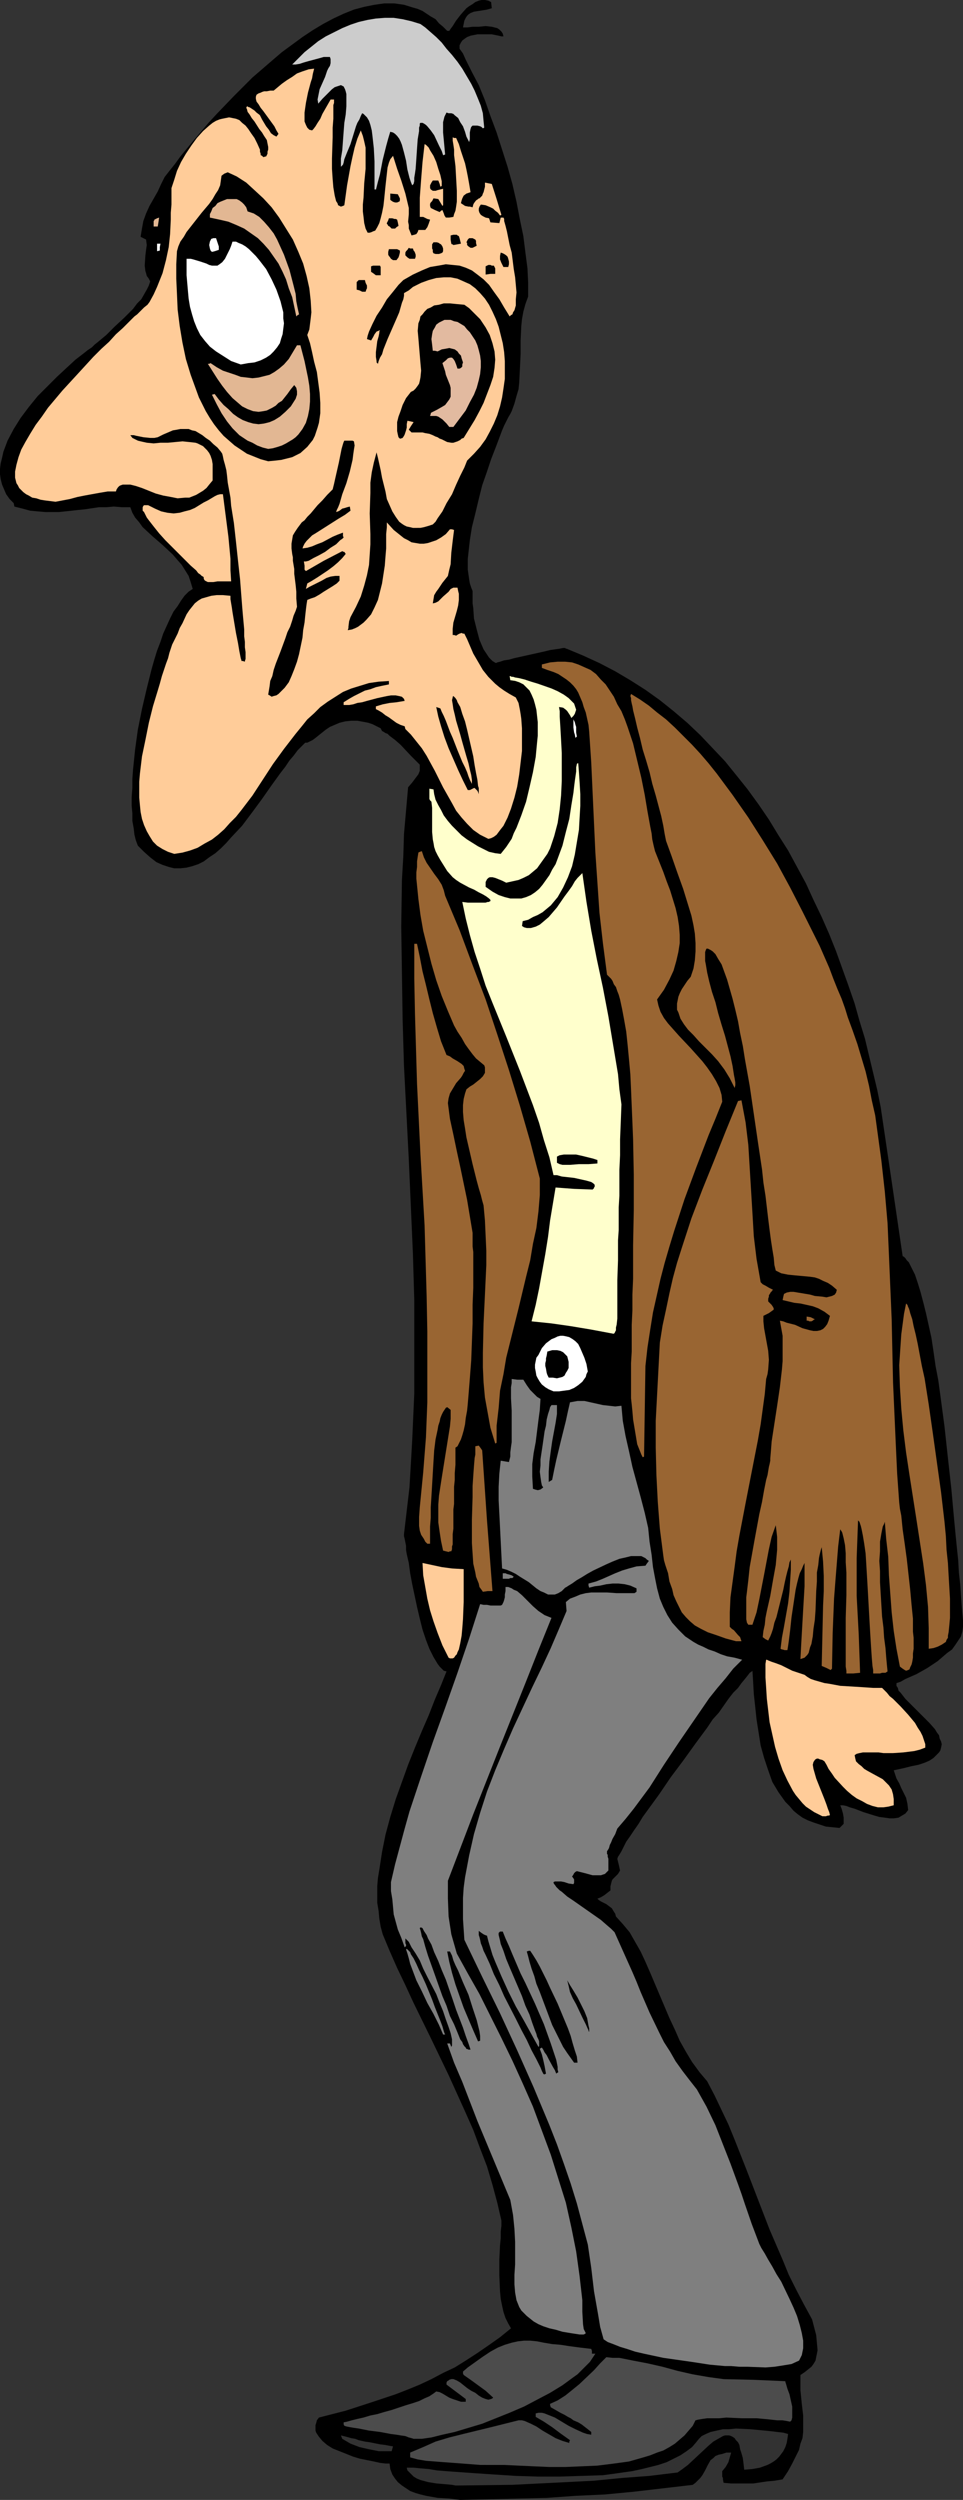 <?xml version="1.0" encoding="UTF-8" standalone="no"?>
<svg
   version="1.0"
   width="60.02mm"
   height="155.711mm"
   id="svg54"
   sodipodi:docname="Old Man 4.wmf"
   xmlns:inkscape="http://www.inkscape.org/namespaces/inkscape"
   xmlns:sodipodi="http://sodipodi.sourceforge.net/DTD/sodipodi-0.dtd"
   xmlns="http://www.w3.org/2000/svg"
   xmlns:svg="http://www.w3.org/2000/svg">
  <rect width="100%" height="100%" fill="#333333" stroke="none"/>
  <sodipodi:namedview
     id="namedview54"
     pagecolor="#ffffff"
     bordercolor="#000000"
     borderopacity="0.25"
     inkscape:showpageshadow="2"
     inkscape:pageopacity="0.0"
     inkscape:pagecheckerboard="0"
     inkscape:deskcolor="#d1d1d1"
     inkscape:document-units="mm" />
  <defs
     id="defs1">
    <pattern
       id="WMFhbasepattern"
       patternUnits="userSpaceOnUse"
       width="6"
       height="6"
       x="0"
       y="0" />
  </defs>
  <path
     style="fill:#000000;fill-opacity:1;fill-rule:evenodd;stroke:none"
     d="m 108.415,588.515 -2.585,-0.323 -2.747,-0.162 -2.747,-0.485 -1.293,-0.323 -1.131,-0.323 -1.293,-0.485 -0.969,-0.646 -0.969,-0.646 -0.969,-0.808 -0.646,-0.808 -0.646,-0.97 -0.485,-1.293 -0.162,-1.293 H 90.804 l -1.293,-0.162 -1.454,-0.323 -1.616,-0.323 -1.616,-0.323 -1.616,-0.485 -1.616,-0.646 -1.616,-0.646 -1.616,-0.646 -1.293,-0.808 -1.131,-0.97 -0.808,-0.97 -0.646,-0.97 -0.162,-0.485 v -0.646 -0.646 l 0.162,-0.485 0.162,-0.646 0.485,-0.646 6.301,-1.616 5.978,-1.939 5.817,-1.939 2.908,-1.131 2.747,-1.131 2.747,-1.293 2.747,-1.454 2.747,-1.293 2.585,-1.616 2.747,-1.778 2.585,-1.778 2.747,-1.939 2.585,-2.101 -0.646,-1.131 -0.646,-1.293 -0.485,-1.454 -0.323,-1.454 -0.323,-1.616 -0.162,-1.778 -0.162,-3.717 v -3.717 l 0.162,-3.393 0.162,-1.616 v -1.616 l 0.162,-1.293 v -1.293 l -0.969,-4.201 -1.131,-4.201 -1.293,-4.363 -1.616,-4.201 -1.616,-4.363 -1.939,-4.363 -3.878,-8.564 -4.201,-8.726 -4.039,-8.241 -1.939,-4.201 -1.939,-4.04 -1.777,-4.04 -1.616,-3.878 -0.485,-1.778 -0.323,-1.939 -0.162,-1.778 -0.323,-1.939 v -3.878 l 0.162,-1.939 0.323,-1.939 0.646,-4.201 0.808,-4.04 1.131,-4.201 1.293,-4.201 1.454,-4.04 1.454,-4.04 1.616,-4.04 1.616,-3.878 1.616,-3.717 1.454,-3.717 1.454,-3.393 1.293,-3.232 -0.646,-0.162 -0.485,-0.485 -0.485,-0.485 -0.485,-0.646 -0.485,-0.808 -0.485,-0.808 -0.969,-1.939 -0.808,-2.101 -0.808,-2.424 -0.646,-2.585 -0.646,-2.747 -1.131,-5.333 -0.485,-2.585 -0.323,-2.424 -0.485,-2.101 -0.162,-0.97 v -0.97 l -0.162,-0.808 -0.162,-0.808 -0.162,-0.646 v -0.485 l 0.646,-5.494 0.646,-5.494 0.323,-5.494 0.323,-5.656 0.485,-10.988 v -10.988 -10.988 l -0.323,-10.988 -0.969,-22.138 -1.131,-21.976 -0.323,-10.988 -0.162,-10.988 -0.162,-10.827 0.162,-10.988 0.323,-5.494 0.162,-5.333 0.485,-5.494 0.485,-5.494 0.969,-1.131 0.969,-1.293 0.485,-0.646 0.323,-0.808 v -0.646 -0.808 l -0.969,-0.97 -1.131,-1.131 -2.424,-2.585 -1.293,-1.131 -1.293,-0.97 -0.485,-0.485 -0.485,-0.162 -0.485,-0.323 -0.323,-0.162 -0.162,-0.323 -0.162,-0.323 -0.969,-0.485 -0.969,-0.485 -0.969,-0.323 -0.808,-0.162 -1.777,-0.323 h -1.454 l -1.454,0.162 -1.293,0.323 -1.131,0.485 -1.131,0.485 -0.969,0.646 -0.808,0.646 -0.808,0.646 -0.808,0.646 -0.646,0.485 -0.646,0.323 -0.646,0.323 h -0.485 l -0.808,0.808 -0.969,0.97 -0.969,1.293 -0.969,1.131 -0.969,1.454 -1.131,1.454 -2.1,2.909 -2.262,3.232 -2.262,3.07 -2.424,3.232 -2.585,2.747 -1.131,1.293 -1.293,1.293 -1.293,1.131 -1.454,0.97 -1.293,0.97 -1.293,0.646 -1.454,0.485 -1.293,0.323 -1.454,0.162 h -1.454 l -1.293,-0.323 -1.454,-0.485 -1.454,-0.646 -1.454,-1.131 -1.454,-1.293 -1.454,-1.454 -0.485,-1.293 -0.323,-1.293 -0.162,-1.454 -0.323,-1.778 v -1.778 l -0.162,-1.778 v -2.101 l 0.162,-2.101 v -2.101 l 0.162,-2.262 0.485,-4.686 0.646,-4.686 0.969,-4.848 1.131,-4.848 1.131,-4.525 0.646,-2.262 0.646,-2.101 0.808,-2.101 0.646,-1.939 0.808,-1.778 0.808,-1.778 0.808,-1.616 0.969,-1.293 0.808,-1.293 0.808,-1.131 0.969,-0.97 0.969,-0.646 -0.485,-1.616 -0.485,-1.454 -0.808,-1.293 -0.808,-1.293 -1.131,-1.293 -0.969,-1.131 -2.424,-2.262 -2.424,-2.101 -2.262,-2.101 -0.808,-1.131 -0.969,-1.131 -0.646,-1.131 -0.485,-1.293 h -1.939 l -1.939,-0.162 -1.777,0.162 h -1.777 l -3.231,0.485 -1.616,0.162 -1.454,0.162 -3.07,0.323 H 10.664 L 8.887,120.385 7.109,120.224 5.332,119.739 3.393,119.254 3.231,118.446 2.262,117.477 1.454,116.346 0.969,115.214 0.485,114.083 0.162,112.791 0,111.659 v -1.293 l 0.162,-1.293 0.323,-1.293 0.323,-1.454 0.485,-1.293 0.485,-1.293 1.454,-2.747 1.616,-2.585 1.939,-2.585 2.1,-2.585 2.262,-2.262 2.262,-2.262 2.262,-2.101 2.1,-1.939 2.1,-1.616 0.808,-0.646 0.969,-0.646 0.646,-0.646 0.808,-0.646 0.969,-0.808 0.969,-0.808 1.939,-1.939 2.262,-2.101 2.1,-2.101 0.969,-1.293 0.969,-0.97 0.646,-1.131 0.646,-1.131 0.485,-0.97 0.323,-0.97 -0.323,-0.646 -0.485,-0.646 -0.162,-0.646 -0.162,-0.485 -0.162,-1.293 0.162,-2.424 0.162,-1.293 0.162,-1.131 -0.162,-1.293 -0.646,-0.323 -0.646,-0.323 0.323,-1.939 0.323,-1.778 0.646,-1.778 0.808,-1.778 1.939,-3.393 0.808,-1.778 0.808,-1.616 1.131,-1.454 1.293,-1.616 1.293,-1.778 1.454,-1.778 1.616,-1.939 1.777,-2.101 1.777,-2.101 1.939,-2.101 4.039,-4.201 4.362,-4.363 4.686,-4.04 2.262,-1.939 2.424,-1.778 2.424,-1.778 2.424,-1.616 2.424,-1.454 2.424,-1.293 2.424,-1.131 2.424,-0.97 2.424,-0.646 2.424,-0.485 2.262,-0.323 h 2.424 l 2.262,0.323 2.1,0.646 1.131,0.323 1.131,0.485 0.969,0.646 0.969,0.646 1.131,0.646 0.808,0.97 0.969,0.808 0.969,0.97 h 0.485 l 0.323,-0.485 0.485,-0.646 0.808,-1.293 1.131,-1.454 1.293,-1.454 0.646,-0.485 0.808,-0.485 0.646,-0.485 0.808,-0.323 L 113.424,0 h 0.808 l 0.808,0.162 0.646,0.323 0.162,1.454 -1.131,0.323 -0.969,0.162 -2.1,0.323 -0.808,0.323 -0.485,0.323 -0.323,0.323 -0.323,0.485 -0.323,0.646 -0.162,0.808 -0.162,0.808 h 0.969 l 1.293,-0.162 h 1.454 l 1.616,-0.162 1.454,0.162 0.646,0.162 0.646,0.162 0.485,0.323 0.485,0.485 0.323,0.485 0.162,0.646 h -0.485 l -0.646,-0.162 -1.616,-0.323 h -1.616 -1.777 l -0.808,0.162 -0.808,0.162 -0.808,0.323 -0.485,0.323 -0.646,0.485 -0.323,0.485 -0.323,0.646 v 0.808 l 0.808,1.131 0.646,1.454 1.454,2.909 1.616,3.07 1.454,3.555 1.293,3.717 1.454,3.878 1.293,4.04 1.293,4.04 1.131,4.04 0.969,4.201 0.808,4.201 0.808,3.878 0.485,3.878 0.485,3.717 0.162,3.393 v 1.616 1.616 l -0.646,1.778 -0.485,1.778 -0.323,1.778 -0.162,1.616 -0.162,3.393 v 3.232 l -0.162,3.393 -0.162,3.232 -0.162,1.616 -0.485,1.616 -0.485,1.778 -0.646,1.778 -0.323,0.646 -0.485,0.808 -0.485,0.97 -0.485,0.97 -0.485,1.131 -0.485,1.293 -0.969,2.585 -1.131,2.909 -0.969,2.909 -1.131,3.232 -0.808,3.232 -0.808,3.393 -0.808,3.232 -0.485,3.07 -0.323,2.909 -0.162,1.454 v 2.585 l 0.162,1.131 0.162,1.131 0.162,0.97 0.323,0.97 0.323,0.808 v 2.909 l 0.162,1.131 0.162,2.424 0.646,2.585 0.646,2.424 0.485,1.131 0.485,1.131 0.646,0.97 0.646,0.97 0.808,0.808 0.808,0.485 0.323,-0.162 0.646,-0.162 0.969,-0.323 1.131,-0.162 1.131,-0.323 1.454,-0.323 5.817,-1.293 1.293,-0.323 1.131,-0.162 1.131,-0.162 0.808,-0.162 h 0.485 l 0.162,0.162 h 0.162 l 3.878,1.616 3.878,1.778 3.716,1.939 3.555,2.101 3.555,2.262 3.393,2.424 3.231,2.585 3.231,2.747 3.07,2.909 2.908,3.07 2.908,3.07 2.747,3.393 2.585,3.232 2.585,3.555 2.424,3.555 2.262,3.717 2.262,3.555 2.1,3.878 2.1,3.878 1.777,3.878 1.939,4.04 1.777,4.04 1.616,4.04 1.454,4.04 1.454,4.04 1.454,4.201 1.131,4.04 1.293,4.201 0.969,4.04 0.969,4.04 0.969,4.04 0.808,4.04 2.585,17.452 2.585,17.613 0.323,0.162 0.323,0.323 0.323,0.485 0.485,0.485 0.646,1.293 0.808,1.616 0.646,1.939 0.646,2.101 0.646,2.424 0.646,2.585 0.646,2.909 0.646,2.909 0.485,3.232 0.485,3.393 0.646,3.393 0.485,3.555 0.969,7.272 0.808,7.433 0.808,7.272 0.646,7.11 0.323,3.393 0.323,3.232 0.323,3.07 0.162,2.909 0.323,2.909 0.162,2.424 0.162,2.262 0.162,1.939 0.162,1.778 v 1.454 l -0.162,1.131 -0.323,1.131 -0.646,0.97 -0.646,0.97 -0.808,1.131 -1.131,0.808 -1.131,0.97 -1.131,0.97 -2.424,1.616 -2.585,1.454 -2.585,1.131 -1.131,0.646 -0.969,0.323 v 0.646 l 0.323,0.485 0.162,0.646 0.485,0.485 1.131,1.454 1.293,1.293 1.454,1.454 1.454,1.454 1.454,1.454 1.293,1.454 0.485,0.808 0.485,0.646 0.162,0.808 0.323,0.646 0.162,0.646 -0.162,0.808 -0.162,0.646 -0.323,0.485 -0.646,0.646 -0.646,0.646 -0.969,0.646 -1.131,0.485 -1.454,0.485 -1.616,0.323 -1.939,0.485 -2.262,0.485 0.323,0.97 0.323,0.97 0.646,1.131 0.485,1.131 0.485,0.97 0.646,1.293 0.323,1.454 0.162,1.454 -0.646,0.808 -0.808,0.485 -0.808,0.485 -1.131,0.162 h -0.969 l -1.131,-0.162 -1.293,-0.162 -1.131,-0.323 -2.585,-0.808 -2.1,-0.808 -1.131,-0.323 -0.808,-0.323 -0.808,-0.162 h -0.646 l 0.323,0.808 0.323,1.131 0.162,0.97 v 0.646 0.808 l -0.969,0.97 -1.616,-0.162 -1.616,-0.162 -1.454,-0.485 -1.454,-0.485 -1.293,-0.485 -1.293,-0.646 -1.131,-0.808 -0.969,-0.808 -0.969,-1.131 -0.969,-0.97 -0.808,-1.131 -0.808,-1.131 -1.454,-2.424 -0.969,-2.747 -0.969,-2.909 -0.808,-2.909 -0.485,-3.07 -0.485,-3.07 -0.323,-3.07 -0.323,-2.909 -0.162,-2.909 -0.162,-2.585 -0.162,0.162 -0.485,0.323 -0.485,0.646 -0.646,0.808 -0.808,0.97 -0.808,1.131 -1.131,1.131 -1.131,1.454 -1.131,1.616 -1.131,1.616 -1.454,1.616 -1.293,1.939 -2.747,3.717 -2.908,4.04 -2.908,3.878 -2.747,4.04 -1.293,1.778 -1.293,1.778 -1.293,1.778 -0.969,1.616 -1.131,1.616 -0.969,1.454 -0.808,1.131 -0.646,1.293 -0.485,0.97 -0.485,0.808 -0.323,0.485 -0.162,0.485 0.323,1.293 0.323,1.454 -0.485,0.808 -0.485,0.485 -0.485,0.485 -0.323,0.323 -0.162,0.323 -0.162,0.646 -0.162,0.646 v 0.485 0.485 l -1.454,1.131 -0.808,0.485 -0.808,0.323 0.323,0.323 0.485,0.323 0.646,0.323 0.646,0.323 0.646,0.485 0.646,0.485 0.485,0.808 0.323,0.485 0.162,0.646 1.616,1.778 1.616,1.939 1.293,2.262 1.293,2.262 1.131,2.424 1.131,2.585 2.262,5.333 2.262,5.333 1.293,2.747 1.131,2.585 1.454,2.585 1.454,2.424 1.777,2.424 1.777,2.101 1.777,3.393 1.616,3.393 1.616,3.393 1.454,3.555 2.747,6.948 5.493,14.22 3.07,7.11 1.454,3.555 1.777,3.555 1.777,3.393 1.939,3.555 0.969,3.717 0.162,1.778 0.162,1.778 -0.162,0.808 -0.162,0.808 -0.162,0.808 -0.485,0.808 -0.485,0.646 -0.808,0.646 -0.808,0.646 -0.969,0.646 v 1.778 1.778 l 0.162,1.616 0.162,1.616 0.323,2.747 v 1.293 1.293 1.293 l -0.162,1.454 -0.485,1.293 -0.323,1.454 -0.808,1.616 -0.808,1.616 -0.969,1.778 -1.293,1.939 -1.939,0.323 -1.777,0.162 -3.231,0.485 h -3.393 -1.777 l -1.777,-0.162 -0.162,-0.808 v -0.323 l -0.162,-0.323 v -0.485 -0.808 l 0.808,-0.97 0.646,-1.131 0.323,-1.131 0.323,-1.131 h -1.131 l -0.969,0.323 -0.808,0.162 -0.808,0.323 -0.485,0.485 -0.646,0.485 -0.646,1.131 -0.323,0.646 -0.323,0.646 -0.646,1.131 -0.485,0.646 -0.485,0.485 -0.646,0.646 -0.646,0.485 -6.948,0.808 -6.948,0.808 -6.786,0.646 -6.948,0.323 -6.786,0.485 -6.786,0.162 z"
     id="path1" />
  <path
     style="fill:#323232;fill-opacity:1;fill-rule:evenodd;stroke:none"
     d="m 107.931,585.121 h -0.646 l -0.808,-0.162 -1.777,-0.162 -1.939,-0.162 -1.939,-0.323 -1.777,-0.485 -0.808,-0.323 -0.808,-0.485 -0.485,-0.485 -0.485,-0.485 -0.485,-0.485 -0.162,-0.646 h 1.616 l 1.616,0.162 1.939,0.162 1.939,0.323 1.939,0.162 2.262,0.162 4.524,0.323 4.847,0.323 5.009,0.323 5.17,0.162 h 5.17 l 5.17,-0.162 5.009,-0.162 2.424,-0.323 2.262,-0.323 2.262,-0.323 2.262,-0.485 1.939,-0.485 1.939,-0.485 1.939,-0.646 1.616,-0.808 1.616,-0.808 1.454,-0.97 1.293,-0.97 0.969,-1.131 0.646,-0.808 0.646,-0.646 0.969,-0.485 1.131,-0.485 1.454,-0.323 1.454,-0.323 h 1.454 l 1.616,-0.162 3.393,0.162 3.393,0.323 1.616,0.162 1.293,0.162 1.454,0.162 1.131,0.323 -0.162,1.131 -0.162,0.97 -0.323,0.97 -0.485,0.97 -0.485,0.646 -0.485,0.646 -0.646,0.646 -0.646,0.485 -0.808,0.485 -0.646,0.323 -1.777,0.646 -1.777,0.323 -1.939,0.162 -0.162,-1.454 -0.162,-1.293 -0.323,-1.131 -0.323,-0.97 -0.162,-0.97 -0.323,-0.646 -0.485,-0.485 -0.323,-0.485 -0.485,-0.323 -0.323,-0.162 -0.485,-0.162 h -0.485 -0.485 l -0.485,0.162 -1.131,0.646 -1.131,0.646 -1.131,0.97 -2.424,2.262 -2.424,2.262 -1.293,0.97 -1.131,0.808 -6.624,0.808 -6.463,0.485 -6.624,0.646 -6.301,0.323 -12.926,0.646 z"
     id="path2" />
  <path
     style="fill:#4c4c4c;fill-opacity:1;fill-rule:evenodd;stroke:none"
     d="m 113.101,580.274 -4.201,-0.323 -4.362,-0.323 -4.201,-0.323 -1.939,-0.323 -1.777,-0.485 v -0.646 -0.485 l 3.07,-1.293 2.908,-1.293 3.231,-0.97 3.231,-0.808 6.624,-1.616 6.463,-1.616 h 0.808 l 0.646,0.162 1.454,0.646 1.293,0.646 1.454,0.97 3.07,1.778 1.616,0.646 1.616,0.485 v -0.323 l 0.162,-0.323 -2.262,-1.616 -1.939,-1.454 -1.939,-1.293 -1.939,-1.131 v -0.808 l 0.646,-0.162 h 0.808 l 0.646,0.162 0.808,0.323 1.616,0.646 1.616,0.97 1.616,0.97 1.616,0.808 1.777,0.808 0.969,0.323 0.969,0.162 v -0.646 l -0.808,-0.646 -1.454,-1.131 -0.808,-0.485 -1.131,-0.485 -0.646,-0.485 -0.646,-0.323 -0.808,-0.485 -0.969,-0.485 -1.131,-0.646 -1.131,-0.646 -0.162,-0.485 v -0.323 l 1.777,-0.808 1.777,-1.131 1.616,-1.293 1.777,-1.454 3.393,-3.232 1.454,-1.616 1.454,-1.454 1.454,0.162 h 1.616 l 3.231,0.646 3.393,0.646 3.555,0.808 3.555,0.97 3.555,0.808 3.716,0.646 3.555,0.485 7.109,0.162 7.432,0.323 v 0.162 l 0.162,0.485 0.323,1.131 0.485,1.293 0.323,1.454 0.323,1.454 v 1.454 0.646 0.485 l -0.162,0.646 -0.323,0.323 -0.808,-0.162 -0.969,-0.162 h -1.293 l -1.454,-0.162 -1.616,-0.162 -1.777,-0.162 h -3.555 l -3.555,-0.162 -1.616,0.162 h -1.616 -1.293 l -1.131,0.162 -0.969,0.162 -0.646,0.162 -0.646,1.293 -0.969,1.131 -0.969,1.131 -1.131,0.97 -1.131,0.97 -1.293,0.808 -1.454,0.808 -1.454,0.485 -1.616,0.646 -1.616,0.485 -3.393,0.97 -3.555,0.485 -3.878,0.485 -3.716,0.162 -3.878,0.162 h -3.716 l -3.716,-0.162 -3.555,-0.162 -3.393,-0.162 h -2.908 -1.454 z"
     id="path3" />
  <path
     style="fill:#323232;fill-opacity:1;fill-rule:evenodd;stroke:none"
     d="m 89.188,577.042 -2.424,-0.485 -2.1,-0.485 -2.1,-0.808 -1.939,-1.131 -0.323,-0.808 1.293,0.323 1.131,0.323 0.969,0.162 0.808,0.323 1.454,0.323 1.131,0.162 2.424,0.485 1.293,0.162 0.808,0.162 0.969,0.162 -0.323,1.131 z"
     id="path4" />
  <path
     style="fill:#4c4c4c;fill-opacity:1;fill-rule:evenodd;stroke:none"
     d="m 97.428,574.133 -0.485,-0.162 -0.646,-0.162 -0.808,-0.323 -1.131,-0.162 -0.969,-0.162 -1.293,-0.162 -2.585,-0.485 -2.585,-0.323 -2.424,-0.485 -1.131,-0.162 -0.969,-0.162 -0.808,-0.162 -0.485,-0.162 -0.162,-0.323 v -0.485 l 0.808,-0.162 1.131,-0.323 1.293,-0.323 1.454,-0.323 1.616,-0.485 1.616,-0.323 1.616,-0.485 1.777,-0.485 3.393,-1.131 1.616,-0.485 1.454,-0.485 1.293,-0.646 1.131,-0.485 0.969,-0.646 0.646,-0.485 0.808,0.162 0.646,0.323 0.808,0.485 0.808,0.485 0.808,0.323 0.969,0.323 0.969,0.323 h 1.131 v -0.646 l -4.524,-3.393 v -0.485 l 0.162,-0.323 0.323,-0.162 0.162,-0.162 0.485,-0.162 h 0.485 l 0.808,0.323 0.808,0.485 1.616,1.293 0.969,0.646 0.969,0.485 0.808,0.646 0.808,0.485 0.808,0.323 0.646,0.162 0.646,-0.162 0.323,-0.162 0.162,-0.162 -1.777,-1.616 -1.777,-1.293 -1.777,-1.293 -1.616,-1.131 -0.162,-0.323 v -0.485 l 1.131,-0.97 1.131,-0.808 1.131,-0.808 1.131,-0.808 0.969,-0.646 0.969,-0.646 1.777,-0.97 1.616,-0.646 1.616,-0.485 1.454,-0.323 1.454,-0.162 h 1.454 l 1.616,0.162 1.616,0.323 1.939,0.323 1.939,0.162 2.1,0.323 2.424,0.323 2.747,0.323 0.162,0.485 v 0.646 h 0.808 l -0.646,0.97 -0.646,0.97 -0.969,0.97 -0.808,0.808 -1.131,1.131 -1.131,0.808 -2.424,1.778 -2.908,1.778 -3.07,1.616 -3.07,1.616 -3.393,1.454 -3.231,1.293 -3.231,1.293 -3.231,0.97 -3.231,0.97 -2.908,0.646 -1.293,0.323 -1.293,0.323 -1.131,0.162 -1.131,0.162 h -0.969 z"
     id="path5" />
  <path
     style="fill:#7f7f7f;fill-opacity:1;fill-rule:evenodd;stroke:none"
     d="m 172.237,557.005 h -1.454 l -1.777,-0.162 -1.777,-0.162 -2.1,-0.323 -2.1,-0.323 -2.262,-0.323 -4.524,-0.646 -4.524,-0.97 -2.1,-0.485 -1.939,-0.646 -1.616,-0.485 -1.616,-0.646 -1.293,-0.485 -0.969,-0.646 -0.808,-2.909 -0.485,-2.909 -0.969,-5.494 -0.646,-5.494 -0.808,-5.494 -1.293,-4.848 -1.293,-4.848 -1.454,-4.686 -1.616,-4.686 -1.616,-4.525 -1.777,-4.525 -3.716,-8.888 -3.878,-8.726 -4.039,-8.726 -4.201,-8.564 -4.201,-8.726 -0.162,-2.424 -0.162,-2.424 v -2.424 -2.585 l 0.162,-2.424 0.323,-2.424 0.485,-2.585 0.485,-2.585 1.131,-5.009 1.454,-5.009 1.616,-5.009 1.939,-5.009 2.1,-5.009 2.1,-4.848 2.262,-4.848 2.262,-4.848 2.262,-4.686 2.1,-4.525 1.939,-4.525 1.777,-4.201 -0.162,-2.101 0.969,-0.808 1.293,-0.485 1.131,-0.485 1.293,-0.323 1.293,-0.162 h 1.293 2.424 l 2.262,0.162 h 1.131 0.969 1.454 0.646 l 0.485,-0.323 v -0.808 l -1.454,-0.646 -1.293,-0.323 -1.454,-0.162 h -1.454 l -1.454,0.162 -1.454,0.323 -1.293,0.162 -1.293,0.323 -0.162,-0.485 v -0.485 l 1.777,-0.485 1.616,-0.646 2.908,-1.293 1.616,-0.646 1.616,-0.485 1.777,-0.485 2.1,-0.162 0.323,-0.485 0.485,-0.646 -0.485,-0.323 -0.323,-0.323 -0.969,-0.485 h -1.131 -1.293 l -1.293,0.323 -1.454,0.323 -1.616,0.646 -1.454,0.646 -3.07,1.454 -1.454,0.808 -1.293,0.808 -1.131,0.646 -1.131,0.808 -0.808,0.485 -0.485,0.323 -0.323,0.162 -0.808,0.808 -0.808,0.485 -0.808,0.323 h -0.808 -0.808 l -0.969,-0.485 -0.808,-0.323 -0.969,-0.646 -1.777,-1.454 -2.1,-1.293 -0.969,-0.646 -0.969,-0.485 -1.131,-0.485 -1.131,-0.323 -0.162,-3.232 -0.162,-3.232 -0.323,-6.464 -0.162,-3.07 v -3.232 l 0.162,-3.07 0.323,-3.07 1.939,0.323 0.162,-0.646 0.162,-0.646 v -0.97 l 0.162,-1.293 0.162,-1.131 v -7.433 l -0.162,-2.909 v -2.585 l 0.162,-0.97 v -0.97 l 1.293,0.162 h 1.454 l 0.808,1.293 0.808,1.131 0.969,0.97 0.646,0.646 0.808,0.485 -0.162,2.585 -0.323,2.424 -0.323,2.585 -0.323,2.585 -0.485,2.585 -0.323,2.585 v 2.909 l 0.162,2.909 0.485,0.162 0.646,0.162 0.646,-0.162 0.646,-0.485 -0.323,-0.485 -0.162,-0.808 -0.162,-1.131 -0.162,-1.293 0.162,-1.454 v -1.454 l 0.485,-3.232 0.485,-3.393 0.323,-1.293 0.162,-1.454 0.323,-1.293 0.323,-0.97 0.162,-0.646 0.323,-0.485 h 1.293 v 2.101 l -0.323,2.101 -0.808,4.363 -0.323,2.262 -0.323,2.424 -0.162,2.424 v 2.424 l 0.808,-0.485 0.485,-2.424 0.485,-2.262 1.131,-4.686 1.131,-4.525 0.485,-2.262 0.485,-2.101 1.777,-0.323 h 1.616 l 1.454,0.323 1.454,0.323 1.454,0.323 1.454,0.162 1.454,0.162 1.454,-0.162 0.323,3.555 0.646,3.555 0.808,3.555 0.808,3.717 1.939,7.11 0.969,3.717 0.808,3.555 0.323,3.232 0.485,3.07 0.323,2.909 0.485,2.585 0.485,2.424 0.646,2.424 0.808,1.939 0.969,1.939 1.131,1.778 1.454,1.616 1.616,1.616 0.969,0.646 0.969,0.646 1.131,0.646 1.131,0.485 1.293,0.646 1.454,0.485 1.454,0.646 1.454,0.485 1.777,0.323 1.777,0.485 -2.1,2.101 -1.777,2.262 -1.939,2.262 -1.939,2.424 -3.555,5.171 -3.555,5.171 -3.555,5.333 -3.393,5.332 -3.716,5.009 -1.939,2.424 -1.939,2.262 -0.485,1.293 -0.646,1.131 -0.323,0.808 -0.323,0.646 -0.162,0.646 -0.162,0.323 -0.323,0.485 v 0.646 l 0.162,0.162 v 0.485 l 0.162,0.485 v 0.808 0.808 1.131 l -0.808,0.808 -0.969,0.323 h -0.969 -0.969 l -1.777,-0.485 -1.939,-0.485 -0.323,0.162 -0.323,0.323 -0.162,0.323 -0.323,0.485 0.162,0.162 0.323,0.485 v 0.485 0.323 l -0.162,0.323 -1.131,-0.162 -0.969,-0.323 -0.808,-0.162 h -0.646 -0.485 -0.323 l -0.323,0.162 v 0.162 l 0.162,0.323 0.162,0.162 0.323,0.485 0.323,0.323 0.485,0.485 0.485,0.323 1.293,1.131 1.454,0.97 3.231,2.262 1.616,1.131 1.616,1.131 1.293,1.131 1.131,0.97 0.485,0.485 0.323,0.323 2.1,4.686 2.1,4.686 0.969,2.262 0.969,2.424 2.1,4.848 2.262,4.686 1.131,2.262 1.454,2.262 1.293,2.262 1.616,2.262 1.616,2.101 1.777,2.262 2.262,4.04 2.1,4.363 1.777,4.525 1.777,4.525 1.777,4.848 0.808,2.262 0.808,2.424 1.616,4.686 1.777,4.686 0.485,0.97 0.808,1.293 0.808,1.454 0.485,0.808 0.485,0.808 0.969,1.778 1.131,1.778 1.939,4.04 0.969,2.101 0.808,1.939 0.646,2.101 0.485,1.939 0.323,1.778 v 1.778 l -0.162,0.808 -0.162,0.808 -0.323,0.646 -0.323,0.646 -1.777,0.808 -1.939,0.323 -2.1,0.323 -2.1,0.162 -4.201,-0.162 h -1.939 z"
     id="path6" />
  <path
     style="fill:#7f7f7f;fill-opacity:1;fill-rule:evenodd;stroke:none"
     d="m 136.529,549.571 -2.1,-0.323 -1.939,-0.323 -1.616,-0.485 -1.454,-0.323 -1.454,-0.485 -1.131,-0.485 -1.131,-0.646 -0.808,-0.646 -0.808,-0.646 -0.646,-0.646 -0.646,-0.646 -0.485,-0.808 -0.323,-0.808 -0.323,-0.808 -0.323,-1.778 -0.162,-1.939 v -2.262 l 0.162,-2.424 v -2.585 -2.747 l -0.162,-3.07 -0.162,-1.616 -0.162,-1.616 -0.323,-1.778 -0.323,-1.778 -7.755,-18.583 -3.555,-9.211 -1.939,-4.525 -1.616,-4.525 h 0.646 l 0.323,0.808 0.162,-0.323 v -0.485 -0.485 -0.485 l -0.323,-1.454 -0.485,-1.454 -0.646,-1.778 -0.646,-1.939 -0.808,-1.939 -0.808,-2.101 -2.1,-4.04 -0.969,-1.939 -0.808,-1.939 -0.969,-1.616 -0.969,-1.454 -0.646,-1.293 -0.485,-0.485 -0.323,-0.323 v 0.323 0.323 0.485 l 0.162,0.323 v 0.323 l -0.162,0.162 -0.162,0.162 -0.808,-2.262 -0.808,-1.939 -0.485,-1.778 -0.485,-1.778 -0.162,-1.778 -0.162,-1.778 -0.323,-1.939 v -2.101 l 0.969,-4.201 1.131,-4.201 1.131,-4.201 1.131,-4.04 2.747,-8.241 2.747,-8.08 2.908,-8.08 2.908,-8.241 2.747,-8.08 2.585,-8.08 0.808,0.162 h 0.808 l 0.808,0.162 h 0.646 1.454 0.323 l 0.323,-0.162 0.162,-0.323 0.162,-0.323 0.162,-0.485 0.162,-0.646 v -0.646 l 0.162,-0.808 v -0.97 h 0.646 l 0.808,0.323 0.485,0.323 0.808,0.323 1.131,0.97 1.293,1.293 1.293,1.293 1.293,1.131 1.454,0.97 0.808,0.323 0.808,0.323 -3.07,7.595 -3.07,7.756 -6.14,15.351 -6.14,15.513 -5.978,15.674 v 4.201 l 0.162,4.201 0.323,2.101 0.323,2.101 0.646,2.262 0.646,2.262 2.585,4.686 2.747,4.848 2.585,5.171 2.585,5.171 2.585,5.333 2.424,5.332 2.424,5.494 2.1,5.656 2.1,5.656 1.777,5.656 1.777,5.656 1.293,5.817 1.131,5.656 0.808,5.817 0.646,5.656 v 2.747 l 0.162,2.909 0.162,1.131 0.485,0.97 -0.162,0.162 -0.323,0.162 h -0.323 z"
     id="path7" />
  <path
     style="fill:#000000;fill-opacity:1;fill-rule:evenodd;stroke:none"
     d="m 127.966,488.167 -0.323,-0.646 -0.323,-0.808 -0.969,-1.939 -1.131,-2.101 -1.131,-2.424 -1.293,-2.424 -1.293,-2.585 -2.747,-5.333 -1.131,-2.585 -1.293,-2.585 -0.969,-2.424 -0.969,-2.101 -0.485,-0.97 -0.323,-0.97 -0.323,-0.808 -0.162,-0.808 -0.162,-0.646 -0.162,-0.485 v -0.485 -0.485 l 0.646,0.485 0.485,0.323 0.323,0.162 0.485,0.162 0.323,1.293 0.485,1.616 0.485,1.616 0.646,1.616 1.454,3.393 1.616,3.555 1.777,3.555 1.939,3.393 1.777,3.232 0.808,1.454 0.808,1.454 0.162,-0.162 v -0.323 -0.323 -0.485 l -0.162,-0.485 -0.323,-0.646 -0.162,-0.646 -0.323,-0.808 -0.646,-1.778 -0.646,-1.939 -0.969,-2.101 -0.808,-2.262 -1.939,-4.525 -0.969,-2.262 -0.808,-1.939 -0.646,-1.939 -0.646,-1.616 -0.162,-0.808 -0.162,-0.646 -0.162,-0.646 v -0.485 l 0.162,-0.162 0.162,-0.162 h 0.323 0.323 l 0.646,1.616 0.808,1.778 0.808,1.939 0.969,2.262 0.969,2.262 1.131,2.262 2.262,4.848 2.1,4.848 0.808,2.262 0.808,2.262 0.646,1.939 0.646,1.939 0.323,1.616 v 0.646 l 0.162,0.646 -0.323,0.162 -0.162,0.162 -0.323,-0.808 -0.485,-0.808 -0.969,-1.778 -0.485,-0.97 -0.485,-0.646 -0.323,-0.646 -0.323,-0.485 -0.323,0.162 -0.162,0.162 0.485,1.293 0.323,1.293 0.323,1.454 0.323,1.778 -0.323,0.162 h -0.162 z"
     id="path8" />
  <path
     style="fill:#000000;fill-opacity:1;fill-rule:evenodd;stroke:none"
     d="m 135.237,485.581 -0.808,-1.131 -0.808,-1.131 -0.969,-1.454 -0.808,-1.616 -0.808,-1.616 -0.969,-1.939 -1.454,-3.878 -1.454,-3.878 -0.808,-1.939 -0.485,-1.778 -0.646,-1.778 -0.485,-1.616 -0.323,-1.293 -0.323,-1.131 0.485,-0.162 h 0.323 l 0.646,0.97 0.808,1.293 0.808,1.454 0.808,1.616 0.808,1.616 0.808,1.778 1.777,3.717 1.616,3.878 0.808,1.939 0.646,1.778 0.485,1.778 0.485,1.616 0.485,1.454 0.162,1.454 z"
     id="path9" />
  <path
     style="fill:#000000;fill-opacity:1;fill-rule:evenodd;stroke:none"
     d="m 110.031,482.349 h -0.162 l -0.162,-0.323 -0.323,-0.323 -0.323,-0.485 -0.162,-0.485 -0.485,-0.646 -0.323,-0.808 -0.323,-0.808 -0.808,-1.939 -0.969,-1.939 -0.808,-2.424 -0.969,-2.262 -1.777,-5.009 -0.808,-2.262 -0.808,-2.262 -0.646,-2.101 -0.485,-1.778 -0.323,-0.646 -0.162,-0.808 -0.162,-0.646 -0.162,-0.485 0.162,-0.162 h 0.162 l 0.323,0.162 0.162,0.323 0.162,0.323 0.323,0.485 0.323,0.485 0.323,0.808 0.808,1.454 0.646,1.778 0.969,2.101 0.808,2.101 0.969,2.262 1.616,4.686 0.808,2.424 0.808,2.101 0.808,2.101 0.646,1.939 0.646,1.778 0.485,1.454 h -0.485 z"
     id="path10" />
  <path
     style="fill:#000000;fill-opacity:1;fill-rule:evenodd;stroke:none"
     d="m 112.616,480.572 -1.131,-2.585 -2.262,-5.333 -0.969,-2.747 -0.969,-2.747 -0.808,-2.747 -0.646,-2.585 -0.485,-2.424 h 0.646 l 0.485,0.97 0.323,1.131 0.485,1.131 0.646,1.293 1.131,2.747 1.293,2.909 0.969,3.07 0.969,2.909 0.323,1.293 0.323,1.293 0.162,1.131 v 1.131 z"
     id="path11" />
  <path
     style="fill:#7f7f7f;fill-opacity:1;fill-rule:evenodd;stroke:none"
     d="m 104.376,478.956 -0.969,-2.262 -1.293,-2.585 -1.454,-2.585 -1.293,-2.747 -1.293,-2.585 -0.969,-2.585 -0.485,-1.293 -0.323,-1.293 -0.323,-1.131 -0.323,-0.97 0.162,-0.162 0.162,0.162 0.162,0.162 0.162,0.162 0.323,0.323 0.162,0.485 0.646,0.97 0.646,1.293 0.646,1.454 0.808,1.616 0.808,1.778 1.454,3.555 0.646,1.778 0.646,1.616 0.646,1.616 0.485,1.293 0.323,1.131 0.162,0.485 0.162,0.323 z"
     id="path12" />
  <path
     style="fill:#000000;fill-opacity:1;fill-rule:evenodd;stroke:none"
     d="m 138.63,477.987 -0.646,-1.454 -0.808,-1.616 -1.454,-3.07 -0.808,-1.454 -0.646,-1.454 -0.323,-1.454 -0.323,-1.293 0.646,1.131 0.808,1.293 0.969,1.616 0.808,1.616 0.808,1.616 0.646,1.616 0.323,1.778 0.162,0.646 v 0.808 l -0.162,-0.162 z"
     id="path13" />
  <path
     style="fill:#ffcc99;fill-opacity:1;fill-rule:evenodd;stroke:none"
     d="m 193.726,427.57 -0.969,-0.485 -0.969,-0.485 -0.969,-0.646 -0.969,-0.646 -0.808,-0.808 -0.808,-0.97 -0.808,-0.97 -0.646,-0.97 -1.293,-2.424 -1.131,-2.424 -0.969,-2.747 -0.808,-2.747 -0.646,-2.909 -0.646,-2.909 -0.323,-2.747 -0.323,-2.747 -0.162,-2.585 -0.162,-2.424 v -3.232 l 0.162,-0.97 h 0.162 l 0.323,0.162 0.808,0.323 0.969,0.323 1.293,0.485 1.293,0.646 1.293,0.646 2.908,0.97 0.646,0.485 0.808,0.485 0.969,0.323 1.131,0.323 1.131,0.323 1.131,0.162 2.585,0.485 2.747,0.162 2.585,0.162 2.424,0.162 h 2.1 l 0.485,0.485 0.646,0.646 0.646,0.808 0.808,0.646 1.777,1.778 1.777,1.939 1.616,1.939 0.646,1.131 0.646,0.97 0.485,0.97 0.323,0.97 0.323,0.97 v 0.808 l -1.293,0.485 -1.293,0.323 -2.585,0.323 -2.424,0.162 h -2.262 l -1.131,-0.162 h -0.969 -1.939 -0.808 l -0.808,0.162 -0.646,0.162 -0.485,0.323 0.162,0.808 0.162,0.646 0.646,0.646 0.646,0.485 0.646,0.646 0.808,0.485 1.777,0.97 1.777,0.97 0.808,0.808 0.646,0.646 0.646,0.97 0.323,1.131 0.162,1.131 v 1.454 l -1.293,0.323 -1.131,0.162 h -1.293 l -1.293,-0.323 -1.293,-0.485 -1.131,-0.646 -1.293,-0.646 -1.131,-0.808 -1.131,-0.97 -0.969,-0.97 -1.939,-2.101 -0.646,-0.97 -0.808,-1.131 -0.485,-0.97 -0.485,-0.808 -0.485,-0.323 -0.646,-0.162 -0.323,-0.162 h -0.323 l -0.323,0.162 -0.162,0.162 -0.323,0.485 -0.162,0.646 0.162,0.97 0.323,1.131 0.323,1.131 0.969,2.424 0.969,2.424 0.485,1.293 0.323,0.97 0.323,0.808 0.162,0.646 -0.162,0.162 h -0.323 l -0.485,0.162 z"
     id="path14" />
  <path
     style="fill:#996532;fill-opacity:1;fill-rule:evenodd;stroke:none"
     d="m 199.381,393.959 v -0.646 l -0.162,-0.97 v -1.778 -7.11 -2.585 l 0.162,-5.333 v -5.333 l -0.162,-2.424 v -2.101 l -0.162,-1.939 -0.162,-0.808 -0.162,-0.808 -0.162,-0.646 -0.162,-0.646 -0.162,-0.323 -0.323,-0.485 -0.485,4.04 -0.323,4.04 -0.323,4.04 -0.323,4.201 -0.323,8.08 -0.162,8.403 -0.323,0.323 -0.969,-0.485 -1.131,-0.485 0.162,-7.11 0.162,-7.11 0.162,-3.393 v -3.555 l -0.162,-3.393 -0.323,-3.393 -0.162,0.485 -0.162,0.646 -0.162,0.646 -0.162,0.808 -0.162,1.616 -0.323,1.778 v 2.101 l -0.162,2.262 -0.162,4.525 -0.162,2.262 -0.323,2.101 -0.162,1.778 -0.323,1.778 -0.323,0.808 -0.162,0.646 -0.162,0.646 -0.323,0.485 -0.323,0.323 -0.323,0.323 -0.485,0.162 -0.485,0.162 0.162,-3.07 0.162,-2.909 0.323,-5.656 0.323,-5.494 v -2.747 -2.747 l -0.323,0.646 -0.323,0.808 -0.485,0.97 -0.323,1.131 -0.323,1.293 -0.323,1.454 -0.485,3.232 -0.485,3.232 -0.323,3.07 -0.162,1.293 -0.162,1.293 -0.162,1.131 -0.162,0.97 h -0.646 l -0.485,-0.162 h -0.162 l -0.323,-0.162 0.323,-2.585 0.485,-2.585 0.485,-2.747 0.485,-2.747 0.323,-2.747 0.162,-2.585 0.162,-2.585 v -2.424 l -0.323,0.646 -0.162,0.97 -0.323,1.131 -0.323,1.293 -0.323,1.454 -0.323,1.616 -0.808,3.232 -0.808,3.232 -0.485,1.293 -0.323,1.454 -0.323,0.97 -0.323,0.808 -0.323,0.646 -0.162,0.323 -0.646,-0.323 -0.646,-0.485 0.162,-1.454 0.323,-1.454 0.162,-1.616 0.323,-1.616 0.808,-3.555 0.646,-3.717 0.646,-3.555 0.162,-1.778 0.162,-1.778 v -1.616 -1.454 l -0.162,-1.454 -0.162,-1.293 -0.969,2.747 -0.646,2.909 -1.131,5.979 -1.131,5.817 -0.646,3.07 -0.969,2.909 h -0.969 l -0.323,-0.485 -0.162,-0.808 v -0.808 -0.97 -1.131 -1.131 -1.131 l 0.162,-1.293 0.323,-2.747 0.323,-3.07 1.131,-6.302 1.131,-6.14 0.646,-2.909 0.485,-2.747 0.485,-2.424 0.323,-1.131 0.162,-0.97 0.162,-0.97 0.162,-0.646 0.162,-0.808 v -0.485 l 0.162,-1.939 0.162,-2.101 0.646,-4.201 0.646,-4.201 0.646,-4.363 0.485,-4.201 0.162,-1.939 v -2.101 -1.939 -1.939 l -0.323,-1.778 -0.323,-1.778 0.808,0.162 0.808,0.323 1.939,0.485 1.777,0.808 1.777,0.485 0.808,0.162 h 0.808 l 0.808,-0.162 0.646,-0.323 0.485,-0.485 0.485,-0.646 0.323,-0.808 0.323,-1.131 -1.293,-0.97 -1.454,-0.808 -1.293,-0.485 -1.454,-0.323 -1.454,-0.323 -1.454,-0.162 -2.747,-0.646 0.162,-0.808 0.162,-0.646 0.646,-0.323 0.808,-0.162 h 0.808 l 0.969,0.162 1.939,0.323 0.969,0.162 1.131,0.323 1.777,0.162 0.969,0.162 0.646,-0.162 0.646,-0.162 0.646,-0.323 0.323,-0.485 0.162,-0.646 -1.131,-0.97 -0.969,-0.646 -1.131,-0.485 -0.969,-0.485 -0.969,-0.323 -1.131,-0.162 -1.777,-0.162 -1.777,-0.162 -1.616,-0.162 -1.616,-0.323 -0.646,-0.323 -0.646,-0.323 -0.323,-1.293 -0.162,-1.778 -0.323,-1.939 -0.323,-2.101 -0.323,-2.424 -0.323,-2.585 -0.323,-2.747 -0.323,-2.747 -0.485,-3.07 -0.323,-3.07 -0.969,-6.464 -0.969,-6.625 -0.969,-6.625 -1.131,-6.302 -0.485,-3.07 -0.646,-3.07 -0.485,-2.747 -0.646,-2.747 -0.646,-2.585 -0.646,-2.262 -0.646,-2.262 -0.646,-1.778 -0.646,-1.778 -0.808,-1.293 -0.646,-1.131 -0.646,-0.646 -0.485,-0.323 -0.323,-0.162 -0.323,-0.162 h -0.323 l -0.162,0.323 -0.162,0.485 v 0.646 0.646 0.808 l 0.162,0.808 0.162,0.97 0.162,0.97 0.485,2.101 0.646,2.424 0.808,2.424 0.646,2.585 0.808,2.747 0.808,2.585 0.646,2.424 0.646,2.424 0.485,2.262 0.323,2.101 0.162,0.808 0.162,0.97 v 0.646 l -0.162,0.646 -1.131,-2.262 -1.293,-2.101 -1.454,-1.939 -1.454,-1.616 -1.616,-1.616 -1.454,-1.454 -1.293,-1.454 -1.293,-1.293 -0.969,-1.293 -0.808,-1.293 -0.485,-1.454 -0.323,-0.646 v -0.646 -0.808 l 0.162,-0.808 0.162,-0.808 0.323,-0.808 0.485,-0.97 0.646,-0.97 0.646,-0.97 0.808,-0.97 0.646,-1.939 0.323,-1.939 0.162,-2.101 v -1.939 l -0.162,-2.262 -0.323,-1.939 -0.485,-2.262 -0.646,-2.101 -1.293,-4.201 -1.454,-4.04 -1.293,-3.717 -0.646,-1.778 -0.646,-1.778 -0.162,-0.808 -0.162,-0.808 -0.162,-0.97 -0.162,-0.97 -0.485,-2.262 -0.646,-2.424 -0.646,-2.424 -0.808,-2.747 -0.646,-2.747 -0.808,-2.747 -0.808,-2.585 -0.646,-2.747 -0.646,-2.424 -0.485,-2.101 -0.485,-1.939 -0.162,-0.97 -0.162,-0.646 -0.162,-0.808 v -0.485 l -0.162,-0.485 0.162,-0.485 2.1,1.293 2.1,1.454 1.939,1.616 2.1,1.616 2.1,1.939 1.939,1.939 2.1,2.101 1.939,2.101 1.939,2.262 1.939,2.424 3.716,5.009 3.716,5.332 3.393,5.333 3.393,5.494 3.07,5.656 2.908,5.656 2.747,5.494 1.293,2.585 1.131,2.585 1.131,2.585 0.969,2.585 0.969,2.424 0.969,2.262 0.808,2.262 0.646,2.101 1.131,3.07 1.131,3.232 0.969,3.232 0.969,3.232 0.808,3.393 0.646,3.393 0.808,3.555 0.485,3.555 0.969,7.11 0.808,7.272 0.646,7.433 0.323,7.433 0.646,15.19 0.162,7.433 0.162,7.433 0.323,7.272 0.323,7.272 0.323,6.948 0.485,6.787 0.162,1.454 0.323,1.616 0.323,3.232 0.485,3.393 0.485,3.555 0.808,7.272 0.323,3.555 0.323,3.232 v 3.07 l 0.162,1.454 v 2.585 l -0.162,1.131 v 0.97 l -0.162,0.97 -0.162,0.646 -0.323,0.646 -0.162,0.485 -0.323,0.162 -0.485,0.162 -0.323,-0.162 -0.485,-0.323 -0.646,-0.485 -0.808,-4.201 -0.646,-4.201 -0.485,-4.363 -0.323,-4.363 -0.323,-4.363 -0.162,-4.363 -0.485,-4.201 -0.323,-4.04 -0.162,0.485 -0.323,0.646 -0.162,0.808 -0.162,0.808 -0.323,1.939 v 2.262 l -0.162,2.262 0.162,2.424 v 2.585 l 0.162,2.747 0.323,5.332 0.323,2.585 0.162,2.424 0.323,2.424 0.162,2.101 0.162,1.778 0.162,1.616 -0.485,0.323 h -0.485 -0.323 l -0.485,0.162 h -0.646 -0.969 v -0.808 l -0.162,-0.97 -0.162,-1.939 -0.162,-2.424 -0.162,-2.585 -0.162,-2.747 -0.162,-2.909 -0.323,-5.817 -0.162,-2.747 -0.162,-2.747 -0.162,-2.585 -0.323,-2.262 -0.162,-0.97 -0.162,-0.97 -0.162,-0.808 -0.162,-0.808 -0.162,-0.646 -0.162,-0.485 -0.162,-0.485 -0.323,-0.323 -0.162,4.525 -0.162,4.363 v 4.363 4.525 l 0.485,9.049 0.323,9.049 -1.616,0.162 z"
     id="path15" />
  <path
     style="fill:#ffcc99;fill-opacity:1;fill-rule:evenodd;stroke:none"
     d="m 105.669,390.243 -1.454,-2.909 -1.131,-2.909 -0.969,-2.747 -0.808,-2.585 -0.646,-2.747 -0.485,-2.747 -0.485,-2.747 -0.162,-2.909 2.262,0.485 2.262,0.485 2.424,0.323 2.747,0.162 v 1.293 1.293 3.232 1.939 l -0.162,4.04 -0.162,2.101 -0.162,1.778 -0.323,1.778 -0.323,1.454 -0.323,0.646 -0.162,0.485 -0.323,0.323 -0.323,0.485 -0.323,0.162 h -0.323 -0.323 z"
     id="path16" />
  <path
     style="fill:#996532;fill-opacity:1;fill-rule:evenodd;stroke:none"
     d="m 218.77,388.142 v -4.848 l -0.162,-5.009 -0.485,-5.171 -0.646,-5.009 -1.616,-10.503 -1.616,-10.342 -0.808,-5.332 -0.646,-5.171 -0.485,-5.171 -0.323,-5.171 -0.162,-5.009 0.323,-4.848 0.162,-2.424 0.323,-2.424 0.323,-2.424 0.485,-2.424 0.162,0.162 0.162,0.162 0.162,0.485 0.162,0.323 0.162,0.485 0.162,0.646 0.485,1.454 0.323,1.616 0.485,1.939 0.485,2.262 0.485,2.585 0.485,2.585 0.646,2.909 0.485,3.07 0.485,3.07 0.485,3.393 0.485,3.393 0.969,6.948 0.969,6.948 0.808,6.948 0.323,3.393 0.162,3.232 0.323,3.07 0.162,2.909 0.162,2.747 0.162,2.747 v 2.424 2.101 l -0.162,1.778 -0.162,1.616 -0.162,0.808 v 0.485 l -0.323,0.485 -0.162,0.485 -0.969,0.646 -0.969,0.485 -0.969,0.323 z"
     id="path17" />
  <path
     style="fill:#996532;fill-opacity:1;fill-rule:evenodd;stroke:none"
     d="m 173.368,386.364 -2.424,-0.646 -2.262,-0.808 -1.939,-0.646 -1.616,-0.808 -1.454,-0.808 -1.131,-0.97 -0.969,-0.97 -0.969,-1.131 -0.646,-1.293 -0.646,-1.293 -0.646,-1.454 -0.323,-1.454 -0.646,-1.778 -0.323,-1.939 -0.646,-1.939 -0.323,-1.131 -0.162,-1.131 -0.808,-6.302 -0.485,-6.302 -0.323,-6.302 -0.162,-6.464 v -6.302 l 0.323,-6.14 0.323,-6.14 0.323,-6.14 0.646,-4.04 0.808,-3.717 0.808,-3.878 0.808,-3.555 0.969,-3.555 1.131,-3.555 2.262,-6.948 2.585,-6.787 2.747,-6.787 2.747,-6.948 2.908,-7.11 0.808,-0.162 0.485,2.585 0.485,2.585 0.646,5.333 0.323,5.332 0.323,5.333 0.323,5.333 0.323,5.494 0.646,5.333 0.485,2.747 0.485,2.747 0.485,0.485 0.646,0.323 0.808,0.485 0.969,0.485 -0.323,0.323 v 0.162 h -0.162 l -0.162,0.323 -0.323,0.485 v 0.323 l -0.162,0.485 v 0.646 l 0.323,0.323 0.485,0.485 0.323,0.485 0.162,0.323 v 0.323 l -1.131,0.808 -1.293,0.646 v 1.293 l 0.162,1.616 0.323,1.778 0.323,1.778 0.323,1.778 0.162,2.101 -0.162,2.262 -0.162,1.131 -0.323,1.131 -0.323,3.555 -0.485,3.555 -0.485,3.555 -0.646,3.717 -1.454,7.433 -1.454,7.433 -1.454,7.595 -0.646,3.717 -0.485,3.717 -0.485,3.555 -0.485,3.555 -0.162,3.555 v 3.393 l 0.162,0.162 0.323,0.323 0.485,0.323 0.969,1.131 0.485,0.485 0.162,0.485 0.162,0.485 z"
     id="path18" />
  <path
     style="fill:#996532;fill-opacity:1;fill-rule:evenodd;stroke:none"
     d="m 113.747,374.73 -0.323,-0.485 -0.485,-0.646 -0.162,-0.808 -0.323,-0.808 -0.323,-0.808 -0.162,-0.97 -0.485,-2.101 -0.162,-2.424 -0.162,-2.424 v -2.747 -2.747 l 0.162,-5.333 v -2.585 l 0.162,-2.424 0.162,-2.262 0.162,-1.939 0.162,-0.808 v -0.808 -0.646 -0.485 l 0.808,-0.162 0.485,0.646 0.323,0.485 1.131,16.482 1.293,16.644 h -1.131 z"
     id="path19" />
  <path
     style="fill:#7f7f7f;fill-opacity:1;fill-rule:evenodd;stroke:none"
     d="m 118.433,371.66 v -1.293 h 0.646 l 0.323,0.162 0.646,0.162 0.485,0.162 0.485,0.323 -0.323,0.323 h -0.485 l -0.323,0.162 h -0.323 -0.485 z"
     id="path20" />
  <path
     style="fill:#996532;fill-opacity:1;fill-rule:evenodd;stroke:none"
     d="m 105.669,365.358 -0.646,-0.162 -0.646,-0.162 -0.485,-2.262 -0.323,-2.101 -0.323,-2.262 v -2.101 -2.101 l 0.162,-2.101 0.646,-4.201 0.646,-4.04 0.646,-4.04 0.646,-4.04 0.162,-1.778 v -2.101 l -0.808,-0.646 -0.323,0.162 -0.323,0.485 -0.323,0.485 -0.323,0.646 -0.323,0.808 -0.162,0.808 -0.323,0.97 -0.162,0.97 -0.485,2.262 -0.323,2.585 -0.162,2.585 -0.162,2.747 -0.323,5.494 -0.162,2.585 v 2.424 l -0.162,2.101 v 4.04 h -0.646 l -0.485,-0.485 -0.323,-0.646 -0.646,-0.97 -0.323,-0.97 -0.162,-1.131 v -0.97 -1.131 l 0.162,-2.262 0.808,-8.241 0.646,-8.241 0.323,-8.241 v -8.403 -8.241 l -0.162,-8.403 -0.485,-16.644 -0.969,-16.644 -0.808,-16.644 -0.485,-16.482 -0.162,-8.241 v -8.241 h 0.646 l 0.646,3.07 0.646,3.393 0.808,3.232 0.808,3.393 0.808,3.232 0.969,3.393 0.969,3.232 1.293,3.232 0.808,0.323 0.646,0.485 1.131,0.646 0.969,0.646 0.485,0.485 0.162,0.646 0.162,0.485 -0.323,0.485 -0.323,0.646 -0.323,0.485 -1.131,1.293 -0.485,0.808 -0.485,0.808 -0.485,0.808 -0.323,1.131 -0.162,1.131 0.485,3.717 0.808,3.717 0.808,3.878 0.808,3.717 1.616,7.756 0.646,3.878 0.646,3.878 v 0.485 0.808 1.939 l 0.162,1.293 v 8.403 l -0.162,4.04 v 4.363 l -0.162,4.363 -0.162,4.363 -0.323,4.201 -0.323,4.04 -0.162,1.939 -0.162,1.616 -0.323,1.778 -0.162,1.454 -0.323,1.454 -0.323,1.131 -0.323,0.97 -0.485,0.97 -0.323,0.646 -0.485,0.323 v 2.101 1.939 l -0.162,1.939 v 1.616 l -0.162,1.616 v 1.454 1.454 1.131 l -0.162,1.293 v 0.97 1.939 1.616 l -0.162,1.293 v 0.97 0.808 0.646 l -0.162,0.485 v 0.646 l -0.162,0.485 h -0.323 z"
     id="path21" />
  <path
     style="fill:#996532;fill-opacity:1;fill-rule:evenodd;stroke:none"
     d="m 151.394,343.058 -0.323,-0.646 -0.323,-0.808 -0.646,-1.616 -0.323,-1.939 -0.646,-3.878 -0.162,-1.939 -0.162,-1.616 -0.162,-1.454 v -0.646 -0.97 -1.778 -2.262 -2.585 l 0.162,-2.747 v -3.07 -3.232 l 0.162,-3.393 v -3.717 l 0.162,-3.717 v -4.04 -3.878 l 0.162,-8.241 v -8.403 l -0.162,-8.241 -0.162,-4.04 -0.162,-3.878 -0.162,-3.878 -0.162,-3.555 -0.323,-3.555 -0.323,-3.393 -0.323,-3.07 -0.485,-2.747 -0.485,-2.585 -0.485,-2.262 -0.323,-1.131 -0.323,-0.808 -0.323,-0.97 -0.485,-0.646 -0.323,-0.808 -0.323,-0.485 -0.485,-0.485 -0.485,-0.485 -0.969,-7.433 -0.808,-7.11 -0.485,-7.11 -0.485,-7.11 -0.646,-14.058 -0.323,-7.11 -0.485,-7.272 -0.162,-1.616 -0.323,-1.454 -0.323,-1.454 -0.485,-1.293 -0.323,-1.131 -0.485,-1.131 -0.485,-1.131 -0.485,-0.808 -0.646,-0.808 -0.808,-0.808 -0.808,-0.646 -0.969,-0.646 -0.969,-0.646 -1.131,-0.485 -1.454,-0.485 -1.293,-0.485 v -0.808 l 1.939,-0.485 1.777,-0.162 h 1.777 l 1.616,0.162 1.454,0.485 1.454,0.646 1.454,0.646 1.293,0.97 1.131,1.293 1.131,1.131 0.969,1.454 0.969,1.454 0.808,1.778 0.969,1.616 0.808,1.939 0.646,1.778 1.293,3.878 0.969,4.04 0.969,4.04 0.808,4.04 0.646,3.878 0.646,3.555 0.323,1.616 0.162,1.454 0.323,1.454 0.323,1.293 0.969,2.424 0.969,2.424 0.808,2.262 0.808,2.101 0.646,2.101 0.646,2.101 0.485,2.101 0.323,2.101 0.162,2.101 v 1.939 l -0.323,2.101 -0.485,2.101 -0.646,2.262 -0.969,2.101 -1.293,2.424 -0.808,1.131 -0.808,1.131 0.323,1.454 0.485,1.454 0.808,1.454 0.969,1.293 1.293,1.454 1.293,1.454 2.747,2.909 2.747,3.07 1.131,1.454 1.131,1.616 0.969,1.616 0.808,1.616 0.485,1.616 0.162,1.616 -1.616,4.04 -1.616,3.878 -2.908,7.595 -2.747,7.433 -2.424,7.433 -1.131,3.717 -1.131,3.878 -0.969,3.717 -1.777,7.918 -0.646,4.04 -0.646,4.201 -0.485,4.363 -0.323,21.33 z"
     id="path22" />
  <path
     style="fill:#996532;fill-opacity:1;fill-rule:evenodd;stroke:none"
     d="m 116.656,339.826 -1.131,-3.717 -0.646,-3.555 -0.646,-3.555 -0.323,-3.555 -0.162,-3.555 v -3.393 l 0.162,-6.948 0.323,-6.787 0.323,-6.948 v -3.393 l -0.162,-3.555 -0.162,-3.555 -0.323,-3.555 -0.323,-1.131 -0.323,-1.293 -0.485,-1.616 -0.485,-1.778 -0.485,-1.939 -0.485,-1.939 -0.969,-4.201 -0.485,-2.101 -0.323,-2.101 -0.323,-1.939 -0.162,-1.939 v -1.616 l 0.162,-1.454 0.323,-1.293 0.162,-0.485 0.162,-0.485 0.808,-0.646 0.808,-0.485 1.616,-1.293 0.646,-0.646 0.485,-0.808 v -0.323 -0.485 -0.485 l -0.162,-0.485 -0.969,-0.808 -0.969,-0.808 -0.808,-0.97 -0.969,-1.293 -0.808,-1.131 -0.808,-1.454 -0.969,-1.454 -0.808,-1.454 -1.454,-3.393 -1.454,-3.555 -1.293,-3.717 -1.131,-3.878 -0.969,-3.878 -0.969,-3.878 -0.646,-3.717 -0.485,-3.717 -0.162,-1.616 -0.162,-1.616 -0.162,-1.616 v -1.454 l 0.162,-1.293 v -1.293 l 0.162,-1.131 0.162,-0.97 0.323,-0.162 0.485,-0.162 0.485,1.454 0.646,1.293 1.777,2.585 0.969,1.293 0.808,1.293 0.485,1.293 0.162,0.646 0.162,0.646 3.393,8.08 3.07,8.241 3.07,8.08 2.747,8.241 2.747,8.403 2.585,8.403 2.424,8.403 2.262,8.726 v 3.878 l -0.323,3.878 -0.485,3.878 -0.808,3.717 -0.646,3.878 -0.969,3.878 -1.777,7.433 -1.939,7.756 -0.969,3.878 -0.646,3.878 -0.808,3.878 -0.323,4.04 -0.485,4.201 v 4.04 z"
     id="path23" />
  <path
     style="fill:#ffffff;fill-opacity:1;fill-rule:evenodd;stroke:none"
     d="m 130.389,327.545 -1.131,-0.485 -0.808,-0.485 -0.808,-0.646 -0.485,-0.646 -0.485,-0.808 -0.323,-0.646 -0.162,-0.97 -0.162,-0.808 v -0.808 l 0.323,-1.616 0.485,-0.646 0.808,-1.616 0.969,-1.131 0.646,-0.485 0.646,-0.485 0.808,-0.323 0.646,-0.323 0.646,-0.162 h 0.646 l 0.808,0.162 0.646,0.162 0.808,0.485 0.646,0.485 0.646,0.646 0.485,0.97 0.485,1.131 0.485,1.131 0.485,1.454 0.323,1.778 -0.323,0.646 -0.162,0.646 -0.808,1.131 -0.969,0.808 -0.969,0.646 -1.131,0.485 -1.293,0.162 -1.131,0.162 z"
     id="path24" />
  <path
     style="fill:#000000;fill-opacity:1;fill-rule:evenodd;stroke:none"
     d="m 131.197,324.475 -0.969,-0.162 h -0.969 l -0.323,-0.646 -0.162,-0.485 -0.162,-0.97 -0.162,-0.646 v -0.646 l 0.162,-0.646 v -0.485 l 0.162,-0.646 0.162,-0.97 1.131,-0.323 h 1.131 l 0.808,0.162 0.646,0.323 0.485,0.485 0.485,0.485 0.162,0.646 0.162,0.646 v 0.646 0.808 l -0.323,0.646 -0.323,0.485 -0.323,0.646 -0.485,0.323 -0.646,0.162 z"
     id="path25" />
  <path
     style="fill:#ffffcc;fill-opacity:1;fill-rule:evenodd;stroke:none"
     d="m 144.446,313.972 -2.585,-0.485 -2.585,-0.485 -4.847,-0.808 -4.524,-0.646 -4.686,-0.485 0.969,-3.878 0.808,-3.878 1.454,-8.08 0.646,-4.04 0.485,-3.878 1.293,-7.756 4.362,0.323 4.362,0.162 0.323,-0.323 v -0.162 l 0.162,-0.162 v -0.485 l -0.323,-0.323 -0.485,-0.323 -1.131,-0.323 -1.454,-0.323 -1.454,-0.323 -1.454,-0.162 -1.454,-0.162 -1.131,-0.323 h -0.485 -0.323 l -0.969,-4.201 -1.293,-4.04 -1.131,-4.04 -1.454,-4.201 -3.07,-8.08 -3.231,-8.08 -3.231,-7.918 -1.616,-4.04 -1.293,-4.04 -1.293,-3.878 -1.131,-4.04 -0.969,-3.878 -0.808,-3.878 1.293,0.162 h 1.131 2.424 0.646 l 0.485,-0.162 h 0.323 l 0.162,-0.162 h 0.162 v -0.162 -0.162 l -0.323,-0.323 -0.646,-0.485 -0.808,-0.485 -0.969,-0.485 -1.131,-0.646 -1.131,-0.485 -2.1,-1.131 -0.969,-0.646 -0.808,-0.646 -1.293,-1.454 -0.808,-1.293 -0.808,-1.293 -0.646,-1.131 -0.485,-0.97 -0.323,-0.97 -0.162,-0.97 -0.162,-0.808 -0.162,-1.778 v -1.939 -1.131 -1.293 -1.293 l -0.162,-1.454 -0.323,-0.323 -0.162,-0.323 v -0.808 -0.97 -0.646 l 0.969,0.162 0.162,1.131 0.323,1.293 0.646,1.293 0.646,1.131 0.646,1.293 0.969,1.293 0.969,1.131 1.131,1.131 1.131,1.131 1.293,0.97 1.293,0.808 1.293,0.808 1.293,0.646 1.293,0.646 1.454,0.323 1.293,0.162 0.646,-0.808 0.646,-0.808 0.646,-0.97 0.646,-0.97 0.485,-1.293 0.646,-1.293 1.131,-2.909 1.131,-3.232 0.808,-3.393 0.808,-3.555 0.646,-3.555 0.323,-3.393 0.162,-1.616 v -1.616 -1.616 l -0.162,-1.454 -0.162,-1.454 -0.323,-1.293 -0.323,-1.131 -0.485,-1.131 -0.485,-0.97 -0.808,-0.808 -0.646,-0.646 -0.969,-0.485 -0.969,-0.323 -1.131,-0.162 -0.162,-0.97 h 0.162 l 0.323,0.162 h 0.323 l 0.485,0.162 0.969,0.162 1.293,0.323 1.454,0.485 1.616,0.485 3.231,1.131 1.454,0.646 1.454,0.808 1.131,0.808 0.969,0.97 0.323,0.323 0.162,0.485 0.162,0.485 0.162,0.485 -0.162,0.485 -0.162,0.485 -0.323,0.485 -0.485,0.485 -0.323,-0.646 -0.323,-0.485 -0.323,-0.485 -0.323,-0.323 -0.646,-0.485 -0.969,-0.162 0.162,0.97 v 1.293 l 0.162,2.585 0.162,2.909 0.162,3.07 v 3.232 3.393 l -0.162,3.393 -0.323,3.232 -0.485,3.232 -0.808,3.07 -0.485,1.454 -0.485,1.454 -0.646,1.293 -0.808,1.131 -0.808,1.131 -0.808,1.131 -0.969,0.808 -0.969,0.808 -1.293,0.646 -1.131,0.485 -1.454,0.323 -1.454,0.323 -0.969,-0.485 -1.616,-0.646 -0.646,-0.162 h -0.646 l -0.323,0.162 -0.323,0.323 -0.162,0.323 -0.162,0.323 v 0.646 0.485 l 1.616,1.131 1.454,0.808 1.454,0.485 1.293,0.323 h 1.293 1.293 l 1.131,-0.323 1.131,-0.485 0.969,-0.646 0.969,-0.808 0.808,-0.97 0.808,-1.131 0.808,-1.131 0.646,-1.293 0.808,-1.293 0.485,-1.293 1.131,-3.07 0.808,-3.232 0.808,-3.07 0.485,-3.232 0.485,-2.909 0.162,-1.454 0.162,-1.293 0.162,-1.131 0.162,-1.131 v -0.97 l 0.162,-0.808 0.162,-0.162 h 0.162 l 0.162,2.101 0.162,2.424 0.162,2.747 v 2.747 l -0.162,2.747 -0.162,2.909 -0.485,2.909 -0.485,2.909 -0.646,2.747 -0.969,2.585 -1.131,2.424 -0.646,1.131 -0.646,1.131 -0.808,0.97 -0.808,0.97 -0.969,0.808 -0.969,0.808 -1.131,0.646 -1.131,0.485 -1.131,0.646 -1.293,0.323 -0.162,1.131 0.485,0.323 0.646,0.162 h 0.485 0.485 l 1.131,-0.323 0.969,-0.485 0.969,-0.808 1.131,-0.97 0.969,-1.131 0.969,-1.131 1.777,-2.585 0.969,-1.293 0.808,-1.131 0.646,-1.131 0.646,-0.808 0.646,-0.646 0.485,-0.485 0.969,6.787 1.131,6.787 1.293,6.625 1.454,6.787 1.293,6.787 1.131,6.787 1.131,6.787 0.323,3.555 0.485,3.555 -0.162,4.201 -0.162,4.04 v 3.717 l -0.162,3.393 v 3.232 2.909 l -0.162,2.747 v 2.747 2.585 l -0.162,2.424 v 4.686 l -0.162,4.686 v 4.848 1.293 1.293 1.616 l -0.162,1.454 -0.162,0.646 v 0.646 l -0.162,0.323 -0.162,0.323 -0.162,0.162 z"
     id="path26" />
  <path
     style="fill:#996532;fill-opacity:1;fill-rule:evenodd;stroke:none"
     d="m 190.656,311.063 -0.323,-0.162 h -0.323 v -0.97 l 0.969,0.162 0.969,0.485 -0.323,0.162 -0.162,0.162 -0.323,0.162 z"
     id="path27" />
  <path
     style="fill:#000000;fill-opacity:1;fill-rule:evenodd;stroke:none"
     d="m 132.49,274.22 -0.646,-0.162 -0.646,-0.323 v -0.646 -0.808 l 0.323,-0.162 0.323,-0.162 0.969,-0.162 h 1.454 1.454 l 1.454,0.323 1.293,0.323 1.293,0.323 0.969,0.323 v 0.808 l -2.1,0.162 h -2.262 l -2.1,0.162 h -0.969 z"
     id="path28" />
  <path
     style="fill:#ffcc99;fill-opacity:1;fill-rule:evenodd;stroke:none"
     d="m 41.04,201.019 -1.454,-0.485 -1.293,-0.646 -1.293,-0.808 -0.969,-0.97 -0.808,-1.293 -0.646,-1.131 -0.646,-1.454 -0.485,-1.454 -0.323,-1.616 -0.162,-1.616 -0.162,-1.778 v -1.939 -1.778 l 0.162,-1.939 0.485,-4.04 0.808,-3.878 0.808,-4.04 0.969,-3.878 1.131,-3.717 0.485,-1.616 0.485,-1.778 0.485,-1.454 0.485,-1.454 0.485,-1.293 0.323,-1.293 0.323,-0.97 0.323,-0.97 0.646,-1.293 0.646,-1.293 0.485,-1.293 0.646,-1.131 0.969,-2.101 0.646,-0.97 0.646,-0.808 0.646,-0.808 0.808,-0.646 0.808,-0.485 1.131,-0.323 1.131,-0.323 1.293,-0.162 h 1.454 l 1.777,0.162 v 0.808 l 0.162,0.97 0.162,0.97 0.162,1.131 0.808,4.848 0.485,2.424 0.162,0.97 0.162,0.97 0.162,0.808 0.162,0.808 0.162,0.485 v 0.162 h 0.323 l 0.485,0.162 v -0.162 l 0.162,-0.485 v -1.616 l -0.162,-1.131 v -1.293 l -0.162,-1.293 v -1.616 l -0.162,-1.778 -0.162,-1.778 -0.162,-1.939 -0.162,-2.101 -0.323,-4.201 -0.485,-4.363 -0.485,-4.525 -0.485,-4.363 -0.646,-4.04 -0.162,-1.939 -0.323,-1.778 -0.323,-1.778 -0.162,-1.616 -0.162,-1.293 -0.323,-1.293 -0.323,-1.131 -0.162,-0.808 -0.162,-0.646 -0.323,-0.485 -0.808,-0.97 -0.969,-0.808 -0.808,-0.808 -0.969,-0.646 -0.808,-0.646 -0.808,-0.485 -0.808,-0.485 -0.808,-0.162 -0.808,-0.323 h -0.969 -0.969 l -0.808,0.162 -0.969,0.162 -1.131,0.485 -1.131,0.485 -1.293,0.646 -0.808,0.162 h -0.969 l -1.616,-0.162 -1.616,-0.323 -0.646,-0.162 h -0.808 l 0.485,0.646 0.646,0.323 0.646,0.323 0.646,0.162 1.454,0.323 1.616,0.162 1.616,-0.162 h 1.777 l 3.393,-0.323 1.616,0.162 1.454,0.162 0.485,0.162 0.646,0.323 0.646,0.323 0.485,0.485 0.485,0.485 0.485,0.646 0.323,0.646 0.323,0.97 0.162,0.97 v 1.131 1.293 1.454 l -0.808,0.97 -0.646,0.808 -0.808,0.646 -0.808,0.485 -0.808,0.485 -0.808,0.323 -0.808,0.323 h -0.969 l -1.777,0.162 -1.616,-0.323 -1.777,-0.323 -1.777,-0.485 -1.616,-0.646 -1.616,-0.646 -1.454,-0.485 -1.293,-0.323 h -1.131 -0.646 l -0.485,0.162 -0.323,0.162 -0.323,0.323 -0.323,0.485 -0.162,0.485 h -1.939 l -1.939,0.323 -3.555,0.646 -1.616,0.323 -1.777,0.485 -3.393,0.646 -1.293,-0.162 -1.293,-0.162 -0.969,-0.162 -0.969,-0.323 -0.969,-0.162 -0.808,-0.485 -0.646,-0.323 -0.646,-0.485 -0.485,-0.485 -0.485,-0.485 -0.323,-0.646 -0.323,-0.485 -0.162,-0.646 -0.162,-0.646 v -1.454 l 0.323,-1.616 0.485,-1.778 0.646,-1.778 0.969,-1.778 1.131,-1.939 1.293,-2.101 1.454,-1.939 1.454,-2.101 3.393,-4.04 3.716,-4.04 3.555,-3.878 1.939,-1.939 1.777,-1.616 1.616,-1.778 1.616,-1.454 1.454,-1.454 1.293,-1.293 0.646,-0.485 0.646,-0.646 0.485,-0.485 0.485,-0.485 0.808,-0.646 0.485,-0.646 0.969,-1.778 0.808,-1.778 0.646,-1.616 0.646,-1.616 0.808,-3.07 0.646,-3.07 0.323,-3.07 0.162,-3.393 v -1.616 l 0.162,-1.939 v -3.878 l 0.646,-1.939 0.646,-2.101 0.969,-2.101 1.131,-1.939 1.293,-1.939 1.293,-1.778 1.454,-1.616 1.454,-1.293 0.808,-0.646 0.808,-0.485 0.808,-0.323 0.646,-0.162 0.808,-0.162 0.808,-0.162 0.808,0.162 0.808,0.162 0.808,0.323 0.646,0.646 0.808,0.646 0.646,0.808 0.646,0.97 0.808,1.131 0.646,1.293 0.646,1.454 v 0.485 l 0.162,0.485 v 0.323 l 0.323,0.162 0.323,0.323 0.485,-0.162 h 0.162 l 0.162,-0.323 0.162,-0.323 v -0.485 l 0.162,-0.485 V 34.58 L 63.013,33.773 62.852,32.965 62.529,32.48 62.206,31.995 61.721,31.187 61.075,30.379 59.944,28.602 59.297,27.794 58.813,26.986 58.328,26.339 58.166,25.693 58.005,25.37 58.166,25.047 h 0.162 l 0.162,0.162 h 0.162 l 0.323,0.162 0.485,0.323 0.485,0.323 0.485,0.485 0.646,0.485 0.162,0.162 0.162,0.323 0.323,0.646 0.485,0.808 0.485,0.808 0.646,0.808 0.485,0.808 0.646,0.485 0.646,0.323 0.485,-0.646 -0.485,-0.808 -0.485,-0.97 -1.293,-1.778 -1.293,-1.778 -0.646,-0.808 -0.485,-0.808 -0.485,-0.646 -0.162,-0.646 v -0.485 l 0.162,-0.485 0.485,-0.323 0.485,-0.162 0.323,-0.162 0.485,-0.162 h 0.646 l 0.808,-0.162 h 0.808 l 0.969,-0.808 0.969,-0.808 1.131,-0.808 1.293,-0.808 1.131,-0.808 1.293,-0.485 1.454,-0.485 1.293,-0.162 -0.162,0.646 -0.162,0.646 -0.162,0.97 -0.323,0.97 -0.646,2.424 -0.485,2.424 -0.162,1.131 -0.162,1.131 v 1.131 0.97 l 0.323,0.808 0.323,0.646 0.485,0.485 0.646,0.162 0.323,-0.323 0.485,-0.646 0.485,-0.808 0.646,-0.97 0.485,-1.131 0.646,-1.131 1.293,-2.262 h 0.808 v 0.808 l -0.162,0.485 v 0.646 0.646 0.97 0.97 l -0.162,2.101 v 2.262 l -0.162,5.009 v 2.424 l 0.162,2.424 0.162,1.939 0.162,0.97 0.162,0.97 0.162,0.646 0.162,0.646 0.323,0.485 0.162,0.485 0.323,0.162 0.323,0.162 0.485,-0.162 0.323,-0.162 0.646,-4.686 0.808,-4.525 0.485,-2.262 0.485,-2.101 0.646,-2.101 0.808,-1.939 0.485,1.293 0.323,1.293 0.323,1.454 v 1.616 1.778 1.616 l -0.323,3.393 -0.162,3.393 -0.162,1.616 v 1.616 l 0.162,1.293 0.162,1.454 0.323,1.293 0.485,0.97 h 0.485 l 0.485,-0.162 0.323,-0.162 0.485,-0.162 0.485,-0.808 0.485,-0.97 0.323,-1.131 0.323,-1.293 0.323,-1.616 0.162,-1.454 0.162,-1.616 0.162,-1.616 0.162,-1.454 0.162,-1.454 0.162,-1.454 0.323,-1.131 0.323,-0.808 0.646,-0.808 0.969,3.07 0.969,2.747 0.969,3.07 0.808,3.393 v 1.454 l -0.162,1.778 0.162,0.808 v 0.808 l 0.323,0.808 0.323,0.808 0.646,-0.162 0.485,-0.162 0.323,-0.485 0.162,-0.485 h 1.616 l 0.485,-0.646 0.323,-0.808 0.162,-0.485 0.162,-0.485 -0.646,-0.162 -0.323,-0.162 -0.646,-0.323 h -0.323 -0.485 v -4.525 l 0.323,-4.363 0.323,-4.04 0.485,-4.201 0.323,0.162 0.323,0.323 0.323,0.323 0.323,0.646 0.808,1.293 0.646,1.454 0.485,1.616 0.485,1.454 0.323,1.454 v 0.485 0.646 0 l -0.323,0.162 -0.162,-0.646 -0.323,-0.808 h -0.646 -0.646 l -0.323,0.485 -0.162,0.323 -0.162,0.323 v 0.646 l 0.162,0.323 0.485,0.323 h 0.646 l 0.485,-0.162 0.646,-0.162 0.646,-0.162 v 3.393 0.162 0.323 l -0.162,0.162 -0.969,-1.616 -1.131,-0.162 -0.323,0.646 -0.323,0.323 -0.162,0.323 v 0.485 l 0.162,0.485 0.969,0.485 1.131,0.485 0.323,-0.323 0.323,-0.162 0.323,0.808 0.162,0.485 0.323,0.485 h 0.808 l 0.969,-0.162 0.162,-0.646 0.323,-0.808 0.162,-0.97 0.162,-1.131 V 46.215 44.922 l -0.162,-2.909 -0.162,-2.909 -0.323,-2.585 v -1.293 l -0.162,-1.131 -0.162,-0.97 v -0.808 l 0.323,0.162 h 0.485 l 0.646,1.454 0.485,1.616 0.969,2.909 0.323,1.454 0.323,1.616 0.323,1.778 0.323,1.939 -0.485,0.162 -0.485,0.162 -0.646,0.485 -0.162,0.323 -0.162,0.323 -0.162,0.485 -0.162,0.646 0.969,0.646 0.808,0.162 h 0.323 l 0.646,0.162 0.162,-0.646 0.162,-0.323 0.485,-0.646 0.485,-0.323 0.162,-0.162 h 0.162 l 0.485,-0.485 0.162,-0.162 0.162,-0.485 0.162,-0.323 0.162,-0.646 0.162,-0.646 v -0.97 l 1.616,0.323 1.131,3.555 1.131,3.717 -0.323,0.162 -0.485,-0.646 -0.646,-0.485 -0.485,-0.485 -0.646,-0.323 -1.131,-0.485 -1.131,-0.162 -0.323,0.485 -0.162,0.485 v 0.485 l 0.162,0.485 0.323,0.485 0.485,0.323 0.646,0.323 0.808,0.162 0.162,0.485 0.162,0.485 2.1,0.162 0.323,-1.293 h 0.646 l 0.162,0.323 v 0.485 l 0.323,1.131 0.323,1.293 0.323,1.616 0.323,1.616 0.485,1.778 0.485,3.878 0.323,1.939 0.162,1.778 0.162,1.778 -0.162,1.616 v 1.454 l -0.323,1.131 -0.323,0.485 -0.162,0.485 -0.323,0.162 -0.323,0.323 -1.293,-2.101 -1.131,-1.939 -1.293,-1.778 -1.131,-1.616 -1.293,-1.293 -1.454,-1.131 -1.293,-0.97 -1.454,-0.646 -1.454,-0.485 -1.616,-0.162 -1.616,-0.162 -1.777,0.323 -1.939,0.323 -1.939,0.808 -2.1,0.97 -2.262,1.293 -0.485,0.485 -0.646,0.646 -1.293,1.616 -1.454,1.778 -1.131,1.939 -1.293,1.939 -0.969,1.939 -0.808,1.778 -0.323,0.97 -0.162,0.808 0.485,0.162 0.485,0.162 0.485,-0.808 0.323,-0.646 0.485,-0.646 0.808,-0.323 -0.162,0.323 v 0.323 l -0.162,0.808 -0.323,1.131 -0.162,1.293 -0.162,1.293 v 1.131 l 0.162,0.97 v 0.323 l 0.323,0.323 0.162,-0.646 0.323,-0.808 0.485,-0.808 0.323,-1.131 0.969,-2.424 1.131,-2.585 1.131,-2.585 0.485,-1.131 0.323,-1.131 0.323,-1.131 0.323,-0.808 0.162,-0.808 v -0.646 l 1.131,-0.646 0.969,-0.808 1.939,-0.97 1.777,-0.646 1.777,-0.485 1.777,-0.162 h 1.616 l 1.616,0.323 1.454,0.646 1.454,0.646 1.293,0.97 1.131,1.131 1.131,1.293 0.969,1.454 0.808,1.616 0.808,1.778 0.646,1.778 0.485,1.939 0.485,1.939 0.323,2.101 0.162,2.101 v 2.101 2.101 l -0.323,2.262 -0.323,2.101 -0.485,2.101 -0.646,2.101 -0.808,1.939 -0.969,1.939 -0.969,1.778 -1.293,1.778 -1.454,1.616 -1.616,1.616 -0.323,0.808 -0.323,0.808 -0.969,1.939 -0.969,2.101 -0.969,2.262 -1.293,2.101 -0.969,1.939 -1.131,1.616 -0.485,0.808 -0.646,0.646 -0.969,0.323 -1.131,0.323 -0.808,0.162 H 98.075 97.267 l -0.646,-0.162 -0.808,-0.162 -0.646,-0.323 -0.485,-0.323 -0.646,-0.485 -0.808,-1.131 -0.808,-1.293 -0.646,-1.454 -0.646,-1.454 -0.323,-1.778 -0.808,-3.232 -0.323,-1.778 -0.323,-1.454 -0.323,-1.454 -0.323,-1.293 -0.646,2.424 -0.485,2.262 -0.323,2.424 v 2.424 l -0.162,4.848 0.162,4.848 v 2.424 l -0.162,2.424 -0.162,2.424 -0.485,2.424 -0.646,2.424 -0.808,2.585 -1.131,2.424 -1.293,2.424 -0.162,0.485 -0.162,0.485 -0.162,1.293 v 0.323 l -0.162,0.485 0.969,-0.162 0.808,-0.323 0.646,-0.323 0.646,-0.485 0.646,-0.485 0.646,-0.646 1.131,-1.293 0.808,-1.616 0.808,-1.778 0.485,-1.939 0.485,-1.939 0.646,-4.201 0.162,-2.101 0.162,-1.939 v -1.778 -1.616 l 0.162,-1.616 v -1.131 l 1.616,1.778 0.808,0.646 0.808,0.646 0.808,0.646 0.969,0.485 0.808,0.485 0.969,0.162 0.969,0.162 h 0.969 l 0.969,-0.162 0.969,-0.323 0.969,-0.323 1.131,-0.646 1.131,-0.808 0.969,-1.131 h 0.485 l 0.485,0.162 -0.162,1.293 -0.162,1.293 -0.323,2.747 -0.162,2.747 -0.323,1.293 -0.323,1.454 -0.646,0.808 -0.646,0.808 -0.969,1.454 -0.485,0.646 -0.485,0.808 -0.162,0.97 -0.162,0.97 0.646,-0.162 0.646,-0.323 1.131,-1.131 1.293,-1.131 0.485,-0.646 0.646,-0.323 h 0.969 l 0.162,0.808 0.162,0.646 v 1.454 l -0.162,1.293 -0.323,1.293 -0.808,2.747 -0.162,1.454 v 1.454 h 0.162 0.162 l 0.485,0.162 0.485,-0.323 0.323,-0.162 0.485,-0.162 0.323,0.162 h 0.323 l 0.646,1.293 0.485,1.131 0.969,2.262 1.131,1.939 1.131,1.939 1.293,1.616 0.808,0.808 0.808,0.808 0.969,0.808 1.131,0.808 1.293,0.808 1.454,0.808 0.323,0.646 0.323,0.646 0.162,0.808 0.162,0.808 0.162,0.97 0.162,1.131 0.162,2.262 v 2.585 2.747 l -0.323,2.747 -0.323,2.747 -0.485,2.909 -0.646,2.585 -0.808,2.585 -0.808,2.101 -0.485,0.97 -0.485,0.97 -0.646,0.808 -0.485,0.646 -0.485,0.646 -0.646,0.485 -0.646,0.323 -0.646,0.162 -1.939,-0.97 -1.616,-1.131 -1.454,-1.454 -1.293,-1.454 -1.293,-1.616 -0.969,-1.778 -2.1,-3.717 -1.939,-3.878 -1.939,-3.555 -1.131,-1.778 -1.293,-1.616 -1.293,-1.616 -1.293,-1.293 -0.162,-0.646 -0.969,-0.323 -0.969,-0.485 -1.777,-1.293 -0.808,-0.485 -0.808,-0.646 -0.808,-0.485 -0.646,-0.323 v -0.646 l 1.616,-0.485 1.616,-0.323 1.616,-0.162 0.969,-0.162 0.969,-0.162 -0.162,-0.485 -0.485,-0.485 -0.646,-0.162 -0.808,-0.162 h -1.131 l -0.969,0.162 -2.262,0.485 -2.424,0.646 -1.131,0.323 -1.131,0.162 -0.969,0.323 -0.969,0.162 h -0.646 -0.646 v -0.323 -0.323 l 1.293,-0.808 1.131,-0.646 2.585,-1.293 1.293,-0.323 1.293,-0.485 1.454,-0.323 1.616,-0.323 v -0.808 l -2.424,0.162 -2.262,0.323 -2.1,0.646 -2.1,0.646 -1.939,0.808 -1.777,1.131 -1.777,1.131 -1.777,1.293 -1.454,1.454 -1.616,1.454 -1.293,1.616 -1.454,1.778 -2.747,3.555 -2.585,3.555 -2.424,3.717 -2.424,3.717 -2.585,3.393 -1.293,1.616 -1.454,1.454 -1.293,1.454 -1.454,1.293 -1.454,1.131 -1.777,0.97 -1.616,0.97 -1.777,0.646 -1.777,0.485 z"
     id="path29" />
  <path
     style="fill:#000000;fill-opacity:1;fill-rule:evenodd;stroke:none"
     d="m 112.778,186.961 -0.162,-0.485 -0.162,-0.323 -0.323,-0.323 -0.323,-0.323 h -0.162 l -0.323,0.162 -0.323,0.162 -0.323,0.162 h -0.485 l -1.131,-2.262 -1.131,-2.424 -2.262,-5.171 -0.969,-2.585 -0.808,-2.585 -0.646,-2.262 -0.485,-2.262 0.969,0.323 0.323,0.808 0.485,0.97 0.485,1.131 0.485,1.293 0.485,1.293 0.646,1.454 1.131,2.909 1.131,2.747 0.646,1.293 0.485,1.131 0.323,0.97 0.323,0.808 0.323,0.646 0.162,0.323 v -0.97 l -0.162,-1.131 -0.323,-1.293 -0.323,-1.454 -0.485,-1.616 -0.969,-3.393 -0.485,-1.778 -0.969,-3.232 -0.323,-1.454 -0.323,-1.293 -0.162,-1.131 -0.162,-0.97 0.162,-0.646 v -0.162 l 0.162,-0.162 0.162,0.162 0.323,0.323 0.323,0.485 0.162,0.485 0.646,1.131 0.485,1.616 0.646,1.778 0.485,1.939 0.969,4.201 0.485,2.101 0.323,2.101 0.323,1.778 0.323,1.616 0.162,1.454 0.162,0.485 v 0.485 0.485 z"
     id="path30" />
  <path
     style="fill:#ffffff;fill-opacity:1;fill-rule:evenodd;stroke:none"
     d="m 135.56,173.71 -0.162,-0.808 -0.162,-0.485 -0.162,-1.131 v -0.808 -0.485 -0.485 -0.162 l 0.323,0.646 0.162,0.646 0.162,0.485 v 0.646 0.646 l 0.162,0.97 -0.162,0.162 z"
     id="path31" />
  <path
     style="fill:#000000;fill-opacity:1;fill-rule:evenodd;stroke:none"
     d="m 63.983,164.015 -0.485,-0.323 -0.323,-0.162 0.162,-0.97 0.162,-0.97 0.162,-1.293 0.485,-1.131 0.323,-1.454 0.485,-1.454 1.131,-2.909 1.131,-3.07 0.485,-1.454 0.646,-1.293 0.485,-1.454 0.323,-1.131 0.485,-1.131 0.323,-0.97 -0.162,-1.939 v -1.616 l -0.162,-1.616 -0.162,-1.293 -0.162,-1.293 v -1.131 l -0.323,-1.939 v -0.808 l -0.162,-0.808 -0.162,-1.293 v -1.131 l 0.162,-0.97 0.162,-0.97 0.485,-0.808 0.646,-0.97 0.485,-0.646 0.485,-0.646 0.646,-0.485 0.646,-0.808 0.808,-0.808 0.808,-0.97 0.808,-0.97 1.131,-1.131 1.131,-1.293 1.293,-1.293 0.323,-1.293 0.323,-1.454 0.808,-3.555 0.323,-1.616 0.323,-1.616 0.323,-1.131 0.162,-0.485 0.162,-0.323 h 0.485 0.969 0.485 l 0.323,0.162 0.162,0.97 -0.162,0.97 -0.162,1.131 -0.162,1.293 -0.646,2.747 -0.808,2.747 -0.969,2.585 -0.323,1.131 -0.323,1.131 -0.323,0.808 -0.323,0.646 -0.162,0.485 v 0 l 0.485,-0.162 0.323,-0.162 0.646,-0.485 0.646,-0.162 0.485,-0.162 0.646,-0.162 0.162,0.97 -0.646,0.485 -0.646,0.485 -1.616,0.97 -1.777,1.131 -1.777,1.131 -1.777,1.131 -0.808,0.485 -0.646,0.646 -0.646,0.646 -0.485,0.646 -0.323,0.646 -0.162,0.485 1.131,-0.162 1.131,-0.323 1.131,-0.485 1.293,-0.485 2.424,-1.293 1.131,-0.485 1.293,-0.485 v 0.485 0.323 l 0.162,0.323 -0.323,0.323 -0.485,0.323 -0.969,0.97 -1.293,0.808 -1.293,0.97 -1.454,0.808 -1.293,0.646 -1.131,0.646 -0.646,0.162 h -0.485 l 0.162,0.97 v 0.97 l 0.323,0.323 4.201,-2.424 4.362,-2.262 0.323,0.162 h 0.162 l 0.323,0.485 -0.808,0.97 -0.969,0.97 -1.131,0.97 -1.293,0.97 -2.424,1.616 -1.293,0.808 -1.131,0.646 -0.323,1.293 0.808,-0.485 0.969,-0.485 0.969,-0.485 0.969,-0.485 1.131,-0.646 0.969,-0.323 1.131,-0.162 h 0.969 v 1.131 l -0.646,0.646 -0.969,0.646 -2.1,1.293 -0.969,0.646 -1.131,0.646 -0.969,0.323 -0.808,0.323 -0.162,0.97 -0.162,1.293 -0.162,1.454 -0.162,1.616 -0.323,1.778 -0.162,1.778 -0.808,3.878 -0.485,1.778 -0.646,1.778 -0.646,1.616 -0.646,1.454 -0.969,1.293 -0.969,0.97 -0.485,0.485 -0.485,0.323 -0.646,0.162 z"
     id="path32" />
  <path
     style="fill:#ffcc99;fill-opacity:1;fill-rule:evenodd;stroke:none"
     d="m 48.957,137.029 -0.323,-0.162 -0.323,-0.162 -0.162,-0.162 -0.162,-0.323 v -0.162 -0.162 l -0.162,-0.162 -0.323,-0.162 -0.323,-0.323 -0.485,-0.323 -0.485,-0.646 -1.293,-1.131 -1.293,-1.293 -1.454,-1.454 -3.231,-3.232 -1.454,-1.616 -1.293,-1.616 -1.131,-1.454 -0.485,-0.646 -0.323,-0.646 -0.323,-0.646 -0.323,-0.323 v -0.485 -0.323 l 0.162,-0.323 0.162,-0.162 h 0.485 0.485 l 1.616,0.808 1.454,0.646 1.454,0.323 1.454,0.162 1.454,-0.162 1.131,-0.323 1.293,-0.323 1.131,-0.485 2.1,-1.293 0.969,-0.485 0.808,-0.485 0.808,-0.485 0.646,-0.323 0.646,-0.162 h 0.646 l 0.646,5.009 0.646,5.009 0.485,5.171 v 2.747 l 0.162,2.585 h -3.231 l -0.969,0.162 z"
     id="path33" />
  <path
     style="fill:#000000;fill-opacity:1;fill-rule:evenodd;stroke:none"
     d="m 63.175,108.589 -1.777,-0.485 -1.616,-0.646 -1.616,-0.646 -1.454,-0.97 -1.454,-0.97 -1.293,-1.131 -1.293,-1.131 -1.131,-1.293 -1.131,-1.454 -0.969,-1.454 -0.969,-1.616 -0.808,-1.616 -0.808,-1.616 -0.646,-1.778 -1.293,-3.555 -1.131,-3.717 -0.808,-3.878 -0.646,-3.878 -0.485,-3.878 -0.162,-3.717 -0.162,-3.555 v -3.393 l 0.162,-3.07 0.323,-1.131 0.485,-1.131 0.808,-1.131 0.646,-1.131 1.777,-2.262 1.777,-2.262 1.777,-2.101 0.808,-1.131 0.646,-1.131 0.646,-0.97 0.485,-1.131 0.162,-1.131 0.162,-1.131 0.646,-0.485 0.808,-0.323 2.1,0.97 2.262,1.454 1.939,1.778 2.1,1.939 1.939,2.101 1.777,2.424 1.616,2.585 1.616,2.585 1.293,2.909 1.131,2.747 0.808,2.909 0.646,2.909 0.323,2.909 0.162,2.747 -0.162,1.454 -0.162,1.293 -0.162,1.293 -0.485,1.293 0.646,1.939 0.485,2.101 0.485,2.262 0.646,2.424 0.323,2.424 0.323,2.424 0.162,2.424 v 2.424 l -0.323,2.262 -0.323,1.131 -0.323,0.97 -0.323,0.97 -0.485,0.97 -0.646,0.808 -0.646,0.808 -1.616,1.454 -0.969,0.485 -0.969,0.485 -1.293,0.323 -1.293,0.323 -1.454,0.162 z"
     id="path34" />
  <path
     style="fill:#e2b793;fill-opacity:1;fill-rule:evenodd;stroke:none"
     d="m 63.175,105.681 -1.293,-0.323 -1.293,-0.485 -1.131,-0.646 -1.131,-0.485 -0.969,-0.646 -0.969,-0.646 -1.616,-1.616 -1.293,-1.616 -1.293,-1.939 -1.131,-2.101 -1.131,-2.262 0.646,-0.162 0.969,1.293 1.131,1.293 1.131,0.97 1.131,1.131 1.131,0.808 1.131,0.646 1.293,0.485 1.131,0.323 1.293,0.162 1.293,-0.162 1.293,-0.323 1.131,-0.485 1.293,-0.808 1.293,-1.131 1.293,-1.293 1.131,-1.778 0.323,-0.97 v -0.808 l -0.162,-0.808 -0.485,-0.646 -0.808,0.97 -0.808,1.131 -0.646,0.808 -0.646,0.808 -0.808,0.485 -0.646,0.646 -0.808,0.485 -0.646,0.323 -0.646,0.323 -0.808,0.162 -1.131,0.162 -1.293,-0.162 -1.293,-0.485 -1.293,-0.646 -1.131,-0.97 -1.131,-0.97 -1.293,-1.454 -1.131,-1.454 -1.131,-1.616 -2.262,-3.555 h 0.323 l 0.323,-0.162 1.454,0.97 1.454,0.808 1.454,0.485 1.454,0.485 1.293,0.485 1.454,0.162 1.293,0.162 1.454,-0.162 1.293,-0.323 1.293,-0.323 1.131,-0.646 1.131,-0.808 1.131,-0.97 1.131,-1.293 0.969,-1.616 0.969,-1.616 h 0.808 l 0.969,3.717 0.808,3.878 0.323,1.939 0.162,1.939 v 1.778 l -0.162,1.778 -0.323,1.616 -0.485,1.616 -0.808,1.454 -0.969,1.293 -0.646,0.646 -0.646,0.485 -0.808,0.485 -0.808,0.485 -0.969,0.485 -0.969,0.323 -1.131,0.323 z"
     id="path35" />
  <path
     style="fill:#000000;fill-opacity:1;fill-rule:evenodd;stroke:none"
     d="m 106.315,104.226 -0.969,-0.162 -0.646,-0.323 -0.646,-0.323 -0.485,-0.162 -0.485,-0.323 -0.485,-0.162 -0.646,-0.323 -0.808,-0.323 -0.969,-0.162 -0.646,-0.162 H 98.883 98.075 96.944 l -0.323,-0.323 -0.323,-0.323 0.485,-0.808 0.646,-0.97 -0.646,-0.162 -0.808,-0.162 -0.162,0.808 v 0.808 l -0.162,0.646 -0.162,0.485 -0.162,0.485 -0.162,0.323 -0.323,0.485 -0.485,0.162 h -0.162 l -0.323,-0.323 -0.162,-0.646 -0.162,-0.808 v -0.97 -1.131 l 0.323,-1.293 0.485,-1.293 0.485,-1.454 0.808,-1.616 1.131,-1.454 0.646,-0.323 0.485,-0.485 0.485,-0.646 0.323,-0.485 0.162,-0.646 0.162,-0.808 0.162,-1.616 -0.162,-1.778 -0.162,-1.939 -0.323,-3.878 -0.162,-1.778 0.162,-1.778 0.323,-0.808 0.162,-0.808 0.485,-0.485 0.485,-0.646 0.646,-0.646 0.808,-0.323 0.808,-0.485 1.131,-0.162 1.131,-0.323 h 1.454 l 1.616,0.162 1.777,0.162 1.131,0.808 0.969,0.97 0.808,0.808 0.808,0.808 0.646,0.97 0.646,0.97 0.969,1.778 0.646,1.939 0.485,1.939 0.162,1.939 -0.162,1.939 -0.323,2.101 -0.646,1.939 -0.808,2.101 -0.808,2.101 -0.969,1.939 -1.131,2.101 -2.585,4.201 -0.485,0.162 -0.323,0.323 -0.646,0.323 -0.485,0.162 -0.485,0.162 z"
     id="path36" />
  <path
     style="fill:#e2baa0;fill-opacity:1;fill-rule:evenodd;stroke:none"
     d="m 105.83,100.51 -0.646,-0.808 -0.485,-0.485 -0.485,-0.485 -0.485,-0.323 -0.485,-0.323 -0.485,-0.162 h -0.646 -0.808 l 0.162,-0.485 v -0.162 l 0.162,-0.162 1.293,-0.646 1.131,-0.646 0.808,-0.485 0.485,-0.646 0.485,-0.646 0.323,-0.646 v -0.646 -0.646 -0.808 l -0.162,-0.646 -0.646,-1.616 -0.323,-0.808 -0.162,-0.808 -0.646,-1.939 0.808,-0.646 0.485,-0.485 0.485,-0.162 h 0.485 l 0.323,0.323 0.323,0.485 0.323,0.808 0.323,0.97 h 0.485 l 0.323,-0.162 0.323,-0.323 v -0.485 l 0.162,-0.485 -0.162,-0.485 -0.162,-0.485 -0.162,-0.646 -0.485,-0.485 -0.323,-0.485 -0.646,-0.485 -0.646,-0.162 -0.646,-0.162 -0.808,0.162 -0.969,0.162 -0.969,0.485 -0.646,-0.162 h -0.485 l -0.162,-1.454 -0.162,-1.293 0.162,-1.131 0.162,-0.808 0.485,-0.808 0.323,-0.646 0.646,-0.485 0.646,-0.323 0.646,-0.323 h 0.646 0.808 l 0.808,0.323 0.808,0.162 0.808,0.485 0.808,0.485 0.646,0.808 0.646,0.646 0.646,0.97 0.646,0.97 0.485,1.131 0.323,1.131 0.323,1.293 0.162,1.293 v 1.454 l -0.162,1.616 -0.323,1.454 -0.485,1.778 -0.646,1.616 -0.969,1.778 -0.969,1.939 -1.454,1.939 -1.454,1.939 z"
     id="path37" />
  <path
     style="fill:#ffffff;fill-opacity:1;fill-rule:evenodd;stroke:none"
     d="m 56.712,85.805 -2.262,-0.808 -1.777,-1.131 -1.777,-1.131 -1.454,-1.131 -1.131,-1.293 -1.131,-1.454 -0.808,-1.616 -0.646,-1.616 -0.485,-1.616 -0.485,-1.778 -0.323,-1.939 -0.162,-1.778 -0.323,-3.717 v -3.878 h 0.969 l 0.646,0.162 1.616,0.485 1.454,0.485 0.646,0.323 0.646,0.162 h 0.646 0.646 l 0.485,-0.323 0.646,-0.485 0.646,-0.808 0.485,-0.97 0.646,-1.293 0.323,-0.808 0.323,-0.97 h 0.808 l 0.646,0.323 0.808,0.323 0.808,0.485 0.808,0.646 0.808,0.808 0.808,0.808 0.808,0.97 1.616,2.101 1.293,2.424 1.131,2.424 0.969,2.747 0.646,2.585 v 1.454 l 0.162,1.131 -0.162,1.293 -0.162,1.293 -0.323,0.97 -0.323,1.131 -0.646,0.97 -0.808,0.97 -0.808,0.808 -0.969,0.646 -1.293,0.646 -1.454,0.485 -1.454,0.162 z"
     id="path38" />
  <path
     style="fill:#e2b793;fill-opacity:1;fill-rule:evenodd;stroke:none"
     d="M 69.799,74.494 69.315,72.231 68.83,69.969 68.022,67.868 67.376,65.768 66.568,63.99 65.599,62.051 64.468,60.435 63.337,58.819 62.044,57.365 60.751,56.072 59.136,54.941 57.52,53.81 55.743,53.002 53.804,52.194 51.703,51.709 49.441,51.224 v -0.808 l 0.323,-0.646 0.323,-0.808 0.646,-0.485 0.485,-0.646 0.646,-0.323 0.808,-0.323 0.808,-0.323 h 0.646 0.808 0.808 l 0.646,0.323 0.646,0.485 0.485,0.485 0.485,0.646 0.323,0.97 1.454,0.485 1.293,0.808 1.131,1.131 1.131,1.293 1.131,1.454 0.808,1.454 0.808,1.778 0.808,1.778 0.646,1.778 0.646,1.778 0.969,3.717 0.485,1.939 0.162,1.778 0.323,1.616 0.323,1.454 -0.323,0.162 z"
     id="path39" />
  <path
     style="fill:#000000;fill-opacity:1;fill-rule:evenodd;stroke:none"
     d="M 85.31,68.676 84.664,68.353 84.018,68.191 V 67.383 66.737 66.414 l 0.162,-0.162 0.323,-0.323 h 1.454 l 0.162,0.646 0.323,0.646 v 0.646 l -0.162,0.323 -0.162,0.485 h -0.485 z"
     id="path40" />
  <path
     style="fill:#000000;fill-opacity:1;fill-rule:evenodd;stroke:none"
     d="M 88.542,64.798 87.896,64.313 87.411,63.99 v -1.293 l 0.485,-0.162 h 0.323 0.646 0.646 l 0.162,0.323 v 0.323 0.162 0.485 0.323 0.646 z"
     id="path41" />
  <path
     style="fill:#000000;fill-opacity:1;fill-rule:evenodd;stroke:none"
     d="m 114.394,64.636 v -1.939 l 0.323,-0.162 0.323,-0.162 h 0.485 l 0.323,0.162 h 0.485 l 0.323,0.646 v 0.646 0.646 h -1.131 z"
     id="path42" />
  <path
     style="fill:#000000;fill-opacity:1;fill-rule:evenodd;stroke:none"
     d="m 118.594,62.859 -0.485,-0.97 -0.323,-0.808 v -0.808 l 0.162,-0.808 0.485,0.162 0.323,0.162 0.485,0.323 0.323,0.323 0.162,0.485 0.162,0.646 v 0.646 l -0.162,0.646 z"
     id="path43" />
  <path
     style="fill:#000000;fill-opacity:1;fill-rule:evenodd;stroke:none"
     d="M 92.581,61.243 92.097,60.92 91.773,60.435 91.612,60.273 91.45,59.95 V 59.304 l 0.162,-0.646 h 1.616 0.323 l 0.323,0.162 0.323,0.162 v 0.485 l -0.162,0.646 -0.162,0.485 -0.485,0.646 z"
     id="path44" />
  <path
     style="fill:#000000;fill-opacity:1;fill-rule:evenodd;stroke:none"
     d="m 96.459,60.92 -0.485,-0.323 -0.485,-0.485 v -0.323 -0.323 l 0.162,-0.323 0.323,-0.323 0.323,-0.485 0.323,0.162 h 0.646 l 0.162,0.485 0.162,0.162 0.162,0.323 0.162,0.485 v 0.485 l -0.162,0.485 z"
     id="path45" />
  <path
     style="fill:#000000;fill-opacity:1;fill-rule:evenodd;stroke:none"
     d="m 102.599,59.789 -0.485,-0.162 -0.162,-0.323 v -0.485 l -0.162,-0.323 v -0.97 l 0.323,-0.485 h 0.808 l 0.485,0.162 0.162,0.162 0.323,0.162 0.323,0.485 0.162,0.485 v 0.646 l -0.162,0.323 -0.323,0.162 -0.485,0.162 z"
     id="path46" />
  <path
     style="fill:#ffffff;fill-opacity:1;fill-rule:evenodd;stroke:none"
     d="m 49.926,59.304 -0.323,-0.323 -0.162,-0.485 -0.162,-0.808 0.162,-0.808 0.323,-0.646 0.485,-0.162 h 0.646 l 0.162,0.485 0.162,0.485 0.162,0.485 0.162,0.485 v 0.808 l -0.969,0.323 z"
     id="path47" />
  <path
     style="fill:#ffffff;fill-opacity:1;fill-rule:evenodd;stroke:none"
     d="m 37,59.142 v -1.778 h 0.808 l -0.162,0.808 v 0.808 z"
     id="path48" />
  <path
     style="fill:#000000;fill-opacity:1;fill-rule:evenodd;stroke:none"
     d="m 110.839,58.334 -0.485,-0.323 -0.323,-0.323 v -0.485 l -0.162,-0.162 0.162,-0.323 0.162,-0.323 0.323,-0.323 h 0.646 0.162 l 0.323,0.162 0.323,0.162 0.162,0.323 v 0.485 l 0.162,0.646 -0.323,0.162 -0.646,0.323 z"
     id="path49" />
  <path
     style="fill:#000000;fill-opacity:1;fill-rule:evenodd;stroke:none"
     d="m 106.8,57.688 -0.162,-0.162 h -0.162 l -0.162,-0.162 -0.162,-0.97 v -0.97 l 0.646,-0.162 h 0.485 0.323 l 0.162,0.162 0.323,0.162 0.162,0.485 0.162,0.646 0.162,0.646 z"
     id="path50" />
  <path
     style="fill:#000000;fill-opacity:1;fill-rule:evenodd;stroke:none"
     d="m 92.258,53.81 -0.485,-0.485 -0.323,-0.162 -0.162,-0.323 -0.162,-0.162 v -0.162 l 0.162,-0.323 0.162,-0.323 0.162,-0.485 h 0.808 l 0.485,0.162 h 0.323 l 0.323,0.162 0.162,0.646 0.162,0.808 -0.485,0.323 -0.323,0.323 h -0.323 z"
     id="path51" />
  <path
     style="fill:#e2b793;fill-opacity:1;fill-rule:evenodd;stroke:none"
     d="M 36.192,53.325 V 52.356 52.032 l 0.162,-0.162 v -0.162 l 0.323,-0.162 0.323,-0.162 0.485,-0.162 -0.162,1.131 -0.162,0.97 z"
     id="path52" />
  <path
     style="fill:#000000;fill-opacity:1;fill-rule:evenodd;stroke:none"
     d="M 93.066,47.669 92.581,47.508 92.097,47.185 91.935,47.023 V 46.7 46.215 45.892 45.569 l 1.777,0.162 0.162,0.323 0.162,0.323 0.162,0.323 v 0.485 l -0.162,0.323 h -0.162 l -0.323,0.162 z"
     id="path53" />
  <path
     style="fill:#cccccc;fill-opacity:1;fill-rule:evenodd;stroke:none"
     d="m 88.219,44.599 v -5.171 -1.454 l -0.162,-3.07 -0.323,-2.909 -0.162,-1.293 -0.323,-1.293 -0.323,-0.97 -0.485,-0.808 -0.646,-0.646 -0.162,-0.162 -0.323,-0.162 -0.323,0.646 -0.323,0.808 -0.485,0.808 -0.323,0.808 -1.293,4.201 -0.808,1.939 -0.323,0.808 -0.323,0.808 -0.162,0.808 -0.162,0.485 -0.323,0.323 -0.162,0.162 v -1.939 l 0.323,-1.939 0.323,-4.363 0.162,-2.101 0.323,-1.939 0.162,-1.939 v -1.616 -0.646 -0.646 l -0.162,-0.646 -0.162,-0.485 -0.162,-0.323 -0.162,-0.323 -0.323,-0.162 -0.323,-0.162 -0.485,0.162 -0.485,0.162 -0.485,0.162 -0.646,0.485 -0.646,0.646 -0.808,0.808 -0.808,0.808 -0.969,1.131 -0.162,-0.97 0.162,-0.808 0.323,-1.616 0.646,-1.454 0.646,-1.454 0.485,-1.454 0.323,-0.646 0.323,-0.485 0.162,-0.646 V 14.382 13.897 l -0.162,-0.485 h -1.454 l -1.131,0.323 -2.424,0.646 -1.131,0.323 -0.969,0.323 -0.969,0.162 h -0.808 l 1.454,-1.454 1.454,-1.454 1.616,-1.293 1.616,-1.293 1.777,-1.131 1.939,-0.97 1.939,-0.97 1.939,-0.808 1.939,-0.646 2.1,-0.485 1.939,-0.323 2.1,-0.162 h 2.1 l 2.1,0.323 2.1,0.485 2.1,0.646 1.131,0.808 1.293,1.131 1.293,1.131 1.293,1.293 1.131,1.454 1.293,1.454 1.293,1.616 1.131,1.616 2.1,3.555 0.808,1.616 0.808,1.939 0.646,1.616 0.485,1.778 0.162,1.778 0.162,1.616 -0.323,0.162 -0.323,-0.323 -0.323,-0.162 -0.646,-0.162 h -0.646 -0.485 l -0.323,0.323 -0.162,0.485 -0.162,0.808 v 1.131 0.485 l -0.162,0.646 -0.646,-1.293 -0.323,-1.131 -0.485,-1.293 -0.646,-0.97 -0.485,-0.97 -0.808,-0.646 -0.323,-0.323 -0.485,-0.162 h -0.646 l -0.485,-0.162 -0.485,0.97 -0.323,1.293 v 1.131 1.293 l 0.485,5.171 -0.323,0.162 h -0.162 l -0.323,-0.97 -0.646,-1.293 -1.131,-2.424 -0.808,-1.131 -0.808,-0.97 -0.323,-0.323 -0.485,-0.323 -0.323,-0.162 h -0.485 l -0.162,0.162 v 0.485 l -0.162,0.485 v 0.808 l -0.162,0.97 -0.162,0.97 -0.162,2.262 -0.162,2.424 -0.162,2.262 -0.162,1.131 -0.162,0.97 v 0.808 l -0.162,0.646 -0.162,0.162 -0.162,0.162 -0.323,-0.808 -0.323,-0.97 -0.485,-1.939 -0.323,-2.101 -0.485,-1.939 -0.485,-1.778 -0.323,-0.808 -0.323,-0.646 -0.485,-0.646 -0.485,-0.485 -0.485,-0.323 -0.646,-0.162 -0.485,1.616 -0.485,1.778 -0.808,3.232 -0.646,3.393 -0.485,1.778 -0.485,1.939 v -0.162 z"
     id="path54" />
</svg>
